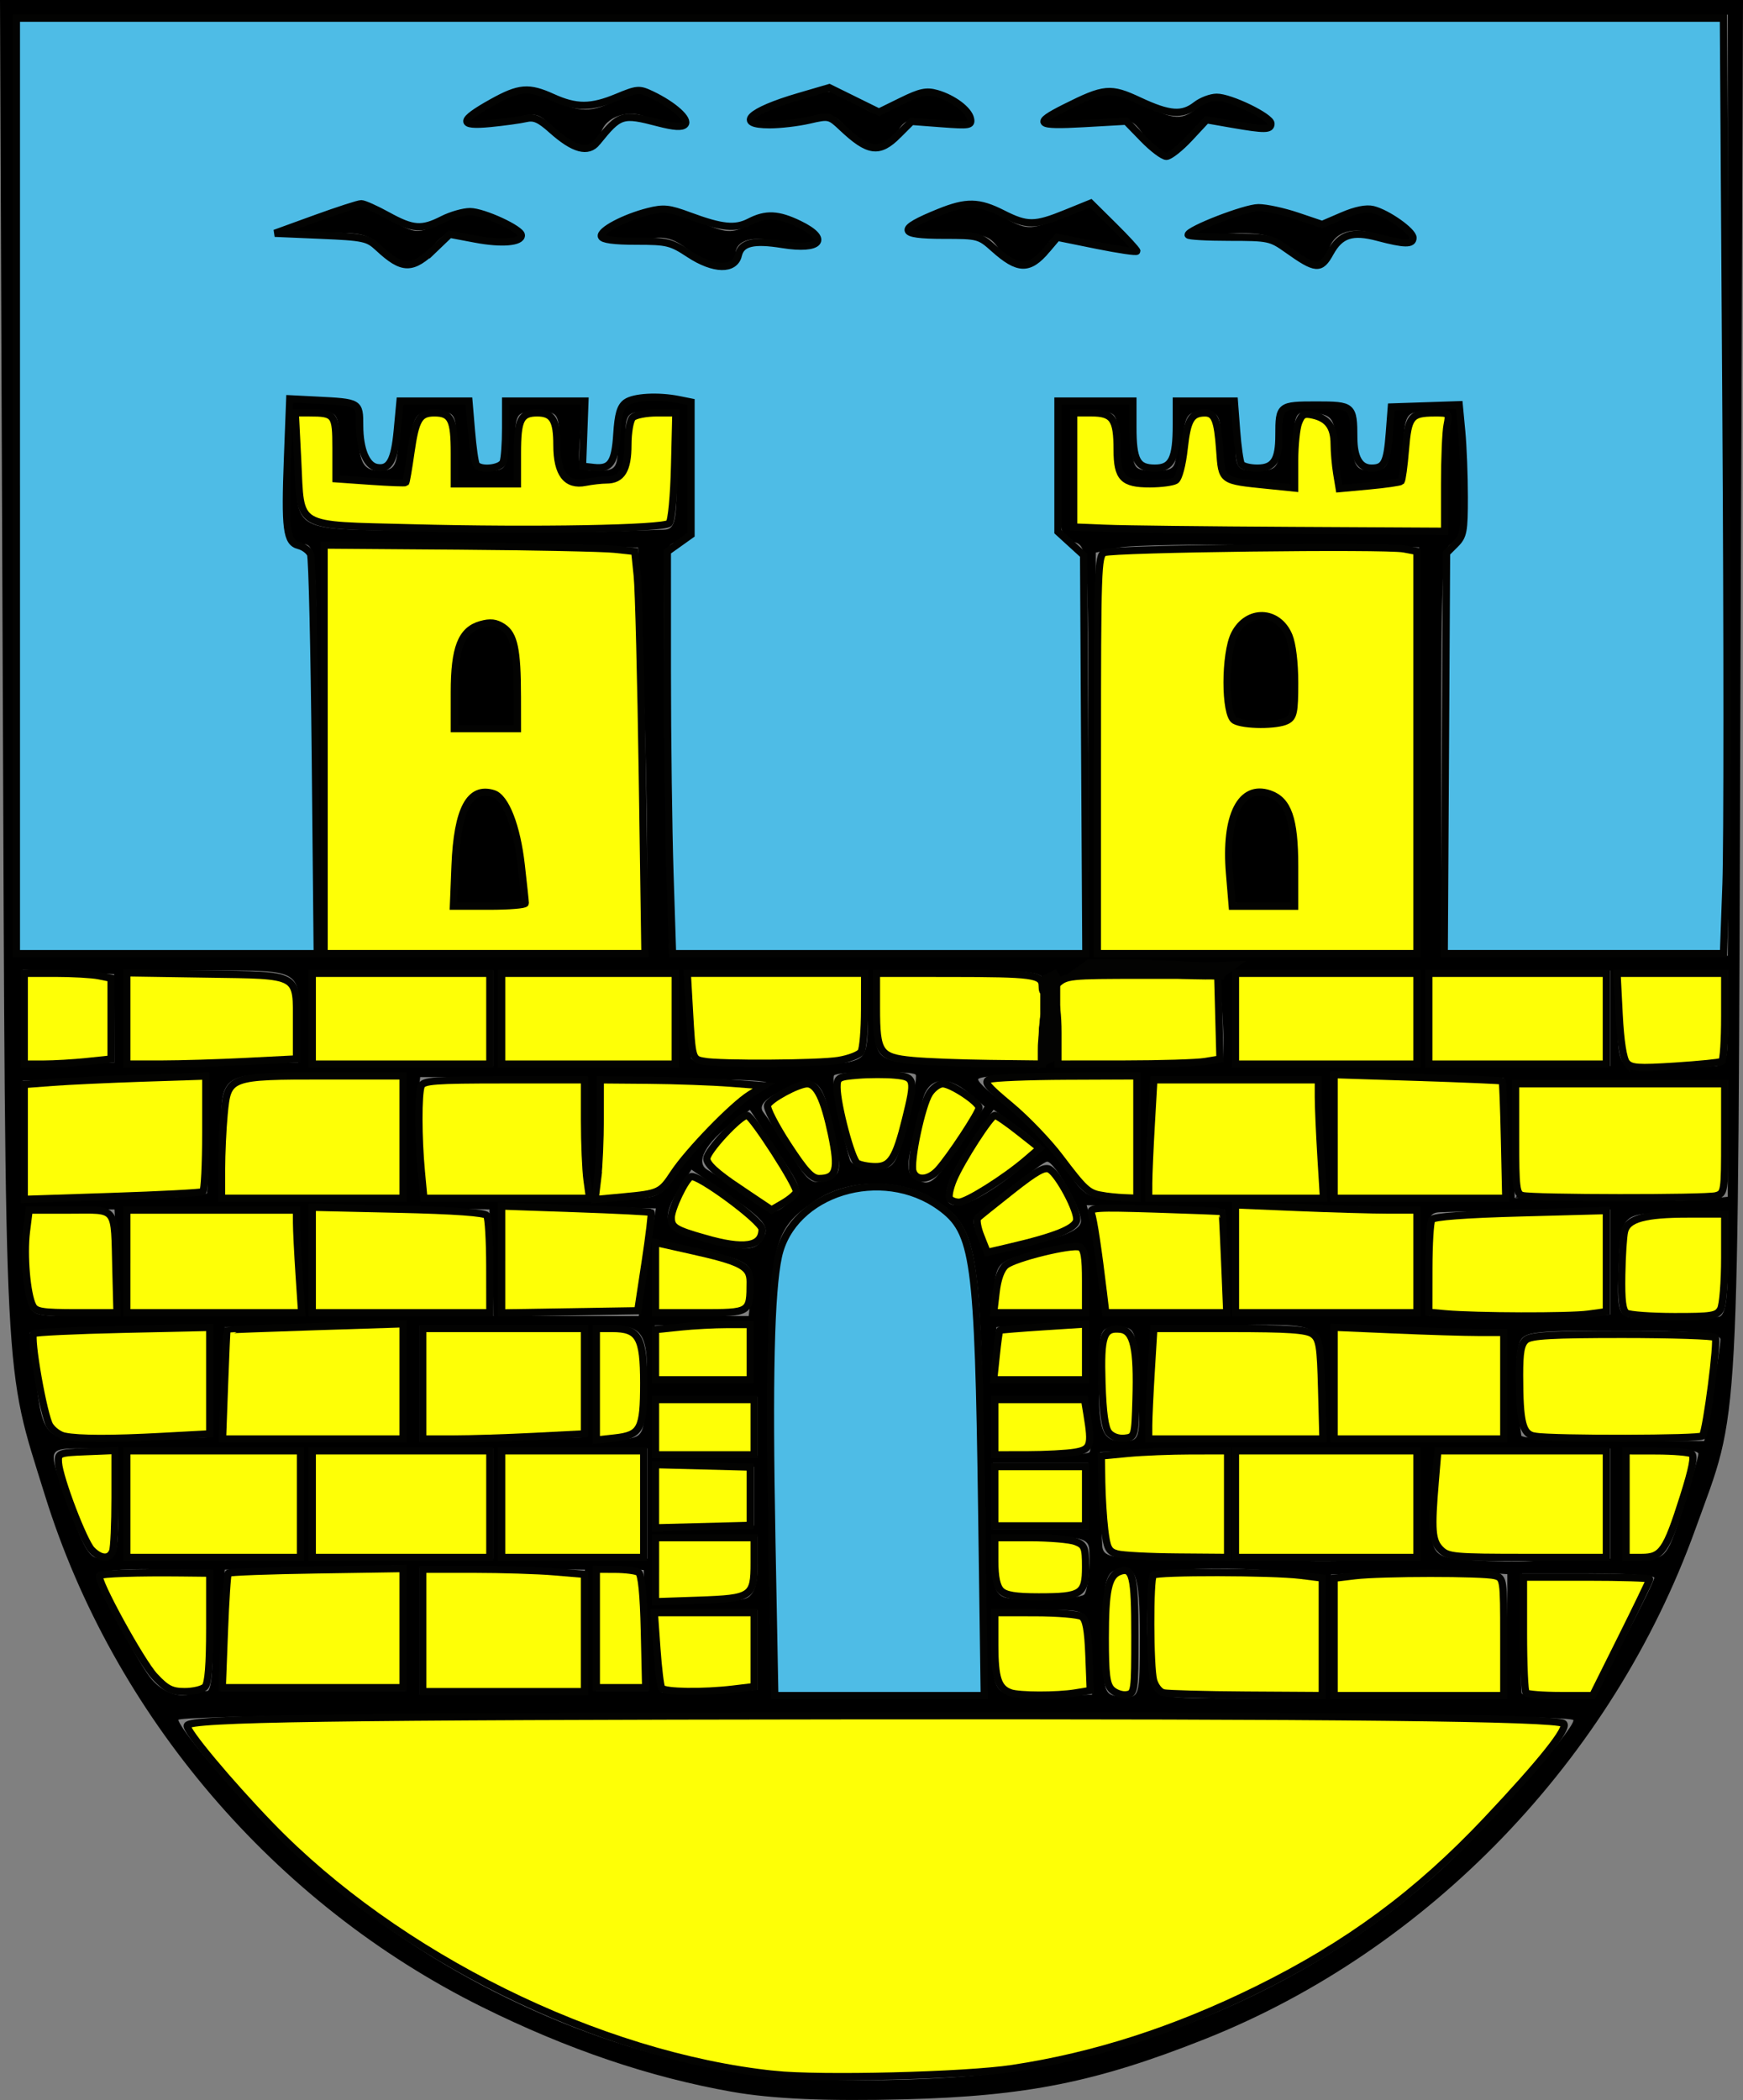 <?xml version="1.0" encoding="UTF-8" standalone="no"?>
<!-- Created with Inkscape (http://www.inkscape.org/) -->

<svg
   xmlns:dc="http://purl.org/dc/elements/1.1/"
   xmlns:cc="http://creativecommons.org/ns#"
   xmlns:rdf="http://www.w3.org/1999/02/22-rdf-syntax-ns#"
   xmlns:svg="http://www.w3.org/2000/svg"
   xmlns="http://www.w3.org/2000/svg"
   xmlns:sodipodi="http://sodipodi.sourceforge.net/DTD/sodipodi-0.dtd"
   xmlns:inkscape="http://www.inkscape.org/namespaces/inkscape"
   width="237.155"
   height="285.627"
   id="svg2"
   version="1.1"
   inkscape:version="0.47 r22583"
   sodipodi:docname="Wappen Kohren-Sahlis.svg">
  <rect width="100%" height="100%" fill="#808080" stroke="none"/>
  <defs
     id="defs4">
    <inkscape:perspective
       sodipodi:type="inkscape:persp3d"
       inkscape:vp_x="0 : 526.18109 : 1"
       inkscape:vp_y="0 : 1000 : 0"
       inkscape:vp_z="744.09448 : 526.18109 : 1"
       inkscape:persp3d-origin="372.04724 : 350.78739 : 1"
       id="perspective10" />
    <inkscape:perspective
       id="perspective2856"
       inkscape:persp3d-origin="0.5 : 0.33333333 : 1"
       inkscape:vp_z="1 : 0.5 : 1"
       inkscape:vp_y="0 : 1000 : 0"
       inkscape:vp_x="0 : 0.5 : 1"
       sodipodi:type="inkscape:persp3d" />
  </defs>
  <sodipodi:namedview
     id="base"
     pagecolor="#ffffff"
     bordercolor="#666666"
     borderopacity="1.0"
     inkscape:pageopacity="0.0"
     inkscape:pageshadow="2"
     inkscape:zoom="0.36279297"
     inkscape:cx="399.61481"
     inkscape:cy="123.39984"
     inkscape:document-units="px"
     inkscape:current-layer="layer1"
     showgrid="false"
     inkscape:window-width="1280"
     inkscape:window-height="968"
     inkscape:window-x="-4"
     inkscape:window-y="-4"
     inkscape:window-maximized="1"
     showborder="true"
     borderlayer="false"
     inkscape:showpageshadow="true" />
  <g
     inkscape:label="Ebene 1"
     inkscape:groupmode="layer"
     id="layer1"
     transform="translate(-44.322,-30.093)">
    <g
       id="g3054"
       transform="translate(-256,3)">
      <path
         id="path2880"
         d="m 399.91,311.606 c -11.24,-1.994 -22.356,-5.766 -34,-11.536 -28.235,-13.992 -50.186,-39.684 -59.485,-69.625 -5.614,-18.076 -5.335,-12.649 -5.734,-111.602 l -0.369,-91.75 118.578,0 118.578,0 -0.348,94.75 c -0.379,103.048 -0.011,96.253 -6.137,113.25 -11.279,31.294 -36.256,57.246 -66.738,69.346 -14.739,5.85 -24.292,7.766 -40.844,8.189 -10.599,0.271 -18.029,-0.052 -23.5,-1.023 z m 42.515,-3.515 c 20.514,-4.18 39.629,-13.629 53.987,-26.687 6.257,-5.69 17.997,-18.96 17.997,-20.342 0,-0.617 -34.453,-0.968 -95.083,-0.968 -58.936,0 -94.957,0.357 -94.75,0.94 0.874,2.465 12.064,14.903 18.148,20.171 16.478,14.27 35.774,23.689 56.185,27.426 11.244,2.059 32.027,1.8 43.515,-0.541 z M 328.532,257.093 c 0.557,0 0.837,-3.436 0.668,-8.207 l -0.29,-8.207 -7.75,-0.145 c -4.397,-0.082 -7.75,0.271 -7.75,0.817 0,1.085 5.435,11.395 7.29,13.83 1.476,1.937 3.756,2.897 5.542,2.333 0.732,-0.231 1.763,-0.421 2.29,-0.421 z m 51.378,-8.18 0,-8.32 -11.25,-0.129 -11.25,-0.129 -2.1e-4,8.629 -2.1e-4,8.629 11.25,-0.18 11.25,-0.18 0,-8.32 z m 23.5,2.591 0,-5.411 -7,0 -7,0 0,5.417 c 0,2.979 0.442,5.567 0.982,5.75 0.54,0.183 3.69,0.181 7,-0.005 l 6.018,-0.339 0,-5.411 z m 30.792,-22.661 c -0.4,-32.595 -0.829,-34.973 -6.982,-38.724 -4.6,-2.804 -11.527,-2.691 -15.912,0.262 -6.078,4.091 -6.398,5.654 -6.398,31.213 0,12.65 0.151,26.038 0.335,29.75 l 0.335,6.75 14.49,0 14.49,0 -0.359,-29.25 z m 14.59,24.75 c -0.236,-8.016 0.238,-7.5 -6.882,-7.5 l -6.5,0 0,5.417 c 0,6.264 0.359,6.545 8,6.277 l 5.5,-0.193 -0.118,-4 z m 6.618,-3.952 c 0,-8.56 -0.563,-10.037 -3.41,-8.944 -1.274,0.489 -1.59,2.235 -1.59,8.785 0,7.998 0.054,8.179 2.5,8.382 2.485,0.206 2.5,0.157 2.5,-8.223 z m 25,0.081 0,-8.371 -6.75,-0.586 c -5.532,-0.48 -11.899,-0.393 -16.5,0.226 -0.891,0.12 -0.984,11.626 -0.12,14.851 0.581,2.166 1.027,2.25 11.986,2.25 l 11.383,-10e-6 0,-8.371 z m 25,-0.074 0,-8.445 -4.75,-0.305 c -2.612,-0.168 -8.012,-0.157 -12,0.024 l -7.25,0.329 0,8.421 0,8.421 12,0 12,0 0,-8.445 z m 15.83,0.537 c 2.294,-4.35 4.17,-8.175 4.17,-8.5 0,-0.325 -4.05,-0.591 -9,-0.591 l -9,0 -0.11,3.25 c -0.108,3.195 -0.079,11.53 0.046,13 0.035,0.412 2.237,0.75 4.893,0.75 l 4.83,0 4.17,-7.909 z m -165.83,-1.633 0,-8.542 -12.25,0.292 -12.25,0.292 -0.29,8.25 -0.29,8.25 12.54,0 12.54,0 0,-8.542 z m 32.79,0.315 -0.29,-8.227 -3.25,-0.261 -3.25,-0.261 0,8.488 0,8.488 3.54,0 3.54,0 -0.29,-8.227 z m 13.628,-4.38 c 1.068,-0.41 1.582,-1.873 1.582,-4.5 l 0,-3.893 -7,0 -7,0 0,4.5 0,4.5 5.418,0 c 2.98,0 6.13,-0.273 7,-0.607 z m 46.019,-0.511 c 0.461,-0.479 0.83,-3.821 0.678,-6.132 -0.097,-1.475 -1.135,-1.75 -6.615,-1.75 l -6.5,0 0,3.927 c 0,2.901 0.457,4.045 1.75,4.378 1.942,0.501 10.11,0.177 10.687,-0.423 z m 45.563,-12.467 0,-7.415 -12.5,0 -12.5,0 0,7.452 0,7.452 6.25,0.298 c 3.438,0.164 9.062,0.147 12.5,-0.038 l 6.25,-0.335 0,-7.415 z m 21.75,7.654 4.25,-0.069 0,-7.5 0,-7.5 -11.911,0 -11.911,0 -0.339,5.881 c -0.509,8.842 -0.431,8.975 5.475,9.336 2.852,0.174 6.311,0.228 7.686,0.119 1.375,-0.109 4.412,-0.229 6.75,-0.267 z m -198.75,-7.569 0,-7.5 -4.5,0 c -5.034,0 -5.012,-0.04 -3.066,5.5 3.068,8.736 3.513,9.5 5.541,9.5 1.853,0 2.025,-0.636 2.025,-7.5 z m 25,0 0,-7.5 -12,0 -12,0 0,7.5 0,7.5 12,0 12,0 0,-7.5 z m 26,0 0,-7.5 -12.5,0 -12.5,0 0,7.5 0,7.5 12.5,0 12.5,0 0,-7.5 z m 21,0 0,-7.5 -10,0 -10,0 0,7.5 0,7.5 10,0 10,0 0,-7.5 z m 79,-0.039 0,-7.539 -8.707,0.289 -8.707,0.289 0.09,5.5 c 0.049,3.025 0.143,6.287 0.207,7.25 0.102,1.52 1.234,1.75 8.617,1.75 l 8.5,0 0,-7.539 z m 61.861,0.761 c 1.177,-3.728 2.139,-7.103 2.139,-7.5 0,-0.397 -2.25,-0.722 -5,-0.722 l -5,0 0,7.5 0,7.5 2.861,0 c 2.656,0 3.014,-0.485 5,-6.778 z m -126.361,-1.722 0,-4 -6.75,-0.296 -6.75,-0.296 0,4.591 0,4.591 6.75,-0.296 6.75,-0.296 0,-4 z m 45.5,0 0,-4.5 -6.5,0 -6.5,0 0,4.5 0,4.5 6.5,0 6.5,0 0,-4.5 z m -45,-9.5 0,-4 -7,0 -7,0 0,4 0,4 7,0 7,0 0,-4 z m 45.136,3.531 c 0.258,-0.258 0.284,-2.058 0.057,-4 l -0.412,-3.531 -6.391,0 -6.391,0 0,4 0,4 6.333,0 c 3.483,0 6.545,-0.211 6.803,-0.469 z m -119.636,-9.531 0,-7.5 -8.5,-0.064 c -4.675,-0.035 -10.195,0.138 -12.267,0.384 l -3.767,0.448 0.659,5.116 c 1.293,10.041 0.85,9.724 13.113,9.4 l 10.762,-0.284 0,-7.5 z m 26.5,-0.066 0,-8.066 -12.25,0.316 -12.25,0.316 -0.292,7.75 -0.292,7.75 12.542,0 12.542,0 0,-8.066 z m 24.5,0.066 0,-7.5 -11.25,-0.107 -11.25,-0.107 0,7.89 0,7.89 11.25,-0.283 11.25,-0.283 0,-7.5 z m 8.309,2.053 c 0.452,-7.958 -0.166,-9.548 -3.768,-9.696 l -3.041,-0.124 0,7.947 0,7.947 3.25,-0.313 c 3.186,-0.307 3.256,-0.42 3.559,-5.76 z m 66.983,-1.803 c -0.283,-7.522 -0.366,-7.75 -2.792,-7.75 -2.38,0 -2.504,0.287 -2.576,6 -0.103,8.162 0.353,9.5 3.234,9.5 2.384,0 2.42,-0.133 2.133,-7.75 z m 25.208,0.269 c 0,-8.839 0.571,-8.504 -14,-8.211 l -9.5,0.192 -0.292,7.75 -0.292,7.75 12.042,0 12.042,0 0,-7.481 z m 25,-0.019 0,-7.5 -5.25,-0.109 c -2.888,-0.06 -8.287,-0.2 -12,-0.311 l -6.75,-0.202 0,7.811 0,7.811 12,0 12,0 0,-7.5 z m 27.897,1.168 c 0.606,-3.483 1.103,-6.858 1.103,-7.5 0,-0.833 -3.867,-1.168 -13.481,-1.168 -13.153,0 -13.494,0.055 -14.023,2.25 -0.437,1.817 -0.264,6.964 0.404,12 0.055,0.412 5.678,0.75 12.497,0.75 l 12.397,0 1.103,-6.332 z m -130.897,-5.702 0,-4.034 -6.5,0.179 -6.5,0.179 0,3.855 0,3.855 6.5,0 6.5,0 0,-4.034 z m 46,-0.014 0,-4.048 -6.25,0.298 -6.25,0.298 -0.31,3.75 -0.31,3.75 6.56,0 6.56,0 0,-4.048 z m 70.997,-12.299 -0.003,-7.153 -10.747,0.138 c -5.911,0.076 -11.551,0.188 -12.533,0.25 -1.551,0.097 -1.763,1.028 -1.611,7.072 l 0.176,6.96 7.611,0.29 c 4.186,0.159 9.748,0.134 12.361,-0.057 l 4.75,-0.347 -0.003,-7.153 z m 14.753,7.453 c 0.871,-0.074 1.25,-2.23 1.25,-7.107 l 0,-7 -6.933,0 c -7.803,0 -7.639,-0.178 -7.967,8.668 -0.156,4.206 0.132,5.23 1.546,5.503 1.511,0.291 8.369,0.255 12.103,-0.064 z m -217.921,-7.357 -0.329,-7.25 -6,0 -6,0 -0.323,3.956 c -0.177,2.176 -0.045,5.438 0.295,7.25 0.618,3.293 0.62,3.294 6.651,3.294 l 6.033,0 -0.329,-7.25 z m 24.965,0 -0.294,-7.25 -11.75,-0.136 -11.75,-0.136 0,7.386 0,7.386 12.044,0 12.044,0 -0.294,-7.25 z m 26,0 -0.294,-7.25 -12.25,-0.281 -12.25,-0.281 0,7.531 0,7.531 12.544,0 12.544,0 -0.294,-7.25 z m 20.684,3 c 0.36,-2.337 0.884,-5.632 1.166,-7.321 l 0.512,-3.071 -10.578,-0.225 -10.578,-0.225 0,7.545 0,7.545 9.412,0 9.412,0 0.654,-4.25 z m 14.713,0.735 c 0.441,-3.781 -0.113,-4.119 -9.996,-6.096 l -3.196,-0.639 0,5.125 0,5.125 6.391,0 6.391,0 0.41,-3.515 z m 45.808,-1.485 c 0,-5.598 -0.011,-5.604 -7.5,-3.671 -4.766,1.23 -5.014,1.463 -5.31,4.981 l -0.31,3.69 6.56,0 6.56,0 0,-5 z m 18.794,-2.25 -0.294,-7.25 -9.368,-0.289 -9.368,-0.289 0.771,2.789 c 0.424,1.534 0.904,4.814 1.068,7.289 0.163,2.475 0.319,4.612 0.347,4.75 0.028,0.138 3.895,0.25 8.594,0.25 l 8.544,0 -0.294,-7.25 z m 26.206,-0.158 0,-7.408 -12.5,-0.118 -12.5,-0.118 0,7.526 0,7.526 12.5,0 12.5,0 0,-7.408 z m -46.004,-5.533 c -0.004,-1.738 -3.611,-8.058 -4.6,-8.058 -0.348,0 -2.128,1.312 -3.955,2.917 -1.827,1.604 -4.051,3.324 -4.941,3.823 -1.337,0.748 -1.42,1.345 -0.471,3.426 l 1.148,2.519 6.411,-1.534 c 4.487,-1.074 6.41,-2.002 6.408,-3.092 z m -43.147,2.192 c 0.752,-1.431 -0.061,-2.425 -4.468,-5.459 l -5.388,-3.709 -1.417,2.209 c -2.906,4.53 -2.426,5.976 2.425,7.292 6.332,1.718 7.801,1.663 8.849,-0.333 z m 3.558,-4.757 c 1.842,-1.394 1.782,-1.634 -1.777,-6.994 l -3.685,-5.55 -2.377,1.776 c -3.641,2.72 -5.081,5.402 -3.422,6.371 0.744,0.435 2.929,1.919 4.854,3.299 4.136,2.963 3.979,2.936 6.408,1.098 z m 29.568,-3.169 c 2.708,-2.022 4.708,-4.026 4.444,-4.453 -0.264,-0.427 -1.795,-1.713 -3.401,-2.857 l -2.921,-2.08 -3.471,5.154 c -5.611,8.331 -2.954,10.435 5.349,4.236 z m 98.024,-5.433 0,-7.891 -14.5,0 -14.5,0 0,7.967 0,7.967 11.25,0.283 c 6.188,0.156 12.713,0.121 14.5,-0.077 l 3.25,-0.359 0,-7.891 z m -206.916,7.359 c 0.185,-1.657 0.225,-7.99 0.075,-11.935 l -0.159,-4.185 -8.25,0.312 c -4.537,0.171 -10.162,0.367 -12.5,0.435 l -4.25,0.123 0,8 0,8 12.5,0 c 6.875,0 12.538,-0.338 12.584,-0.75 z m 26.916,-7.601 0,-8.351 -10.686,-0.158 c -14.901,-0.22 -14.314,-0.586 -14.314,8.927 l 0,7.933 12.5,0 12.5,0 0,-8.351 z m 24.79,0.101 -0.29,-8.25 -11.207,0 -11.207,0 -0.293,2.5 c -0.161,1.375 -0.14,5.088 0.046,8.25 l 0.339,5.75 11.452,0 11.452,0 -0.29,-8.25 z m 12.065,5 c 2.24,-3.607 8.553,-9.89 11.645,-11.59 2.229,-1.225 1.549,-1.295 -14,-1.43 l -8,-0.07 -0.29,8.17 -0.29,8.17 4.459,0 c 3.95,0 4.689,-0.371 6.477,-3.25 z m 63.145,-5.25 0,-8.5 -11,0 c -6.05,0 -11,0.363 -11,0.807 0,0.444 1.94,2.175 4.311,3.846 2.371,1.671 5.633,5.132 7.25,7.691 2.645,4.186 3.315,4.652 6.689,4.654 l 3.75,0.002 0,-8.5 z m 24.79,0.25 -0.29,-8.25 -11.5,0 -11.5,0 -0.29,8.25 -0.29,8.25 12.081,0 12.081,0 -0.29,-8.25 z m 25,0.067 -0.29,-8.183 -11.75,-0.389 -11.75,-0.389 0,8.572 0,8.572 12.04,0 12.04,0 -0.29,-8.183 z m -91.759,5.363 c 1.352,-0.6 1.371,-1.411 0.163,-6.93 -1.49,-6.806 -2.262,-7.301 -7.315,-4.688 -2.103,1.088 -2.736,1.923 -2.082,2.75 0.516,0.653 2.129,3.1 3.583,5.438 2.725,4.38 3.057,4.581 5.651,3.43 z m 17.417,-4.43 3.431,-5.25 -2.051,-1.75 c -3.083,-2.631 -5.684,-2.225 -6.407,1 -0.339,1.512 -1.012,4.305 -1.495,6.206 -0.627,2.463 -0.527,3.679 0.347,4.235 2.109,1.34 2.653,0.95 6.175,-4.44 z m -7.127,-2.972 c 0.862,-3.422 1.391,-6.399 1.174,-6.615 -0.572,-0.572 -10.509,-0.482 -11.092,0.101 -0.417,0.417 0.859,7.222 2.154,11.487 0.209,0.688 1.688,1.25 3.288,1.25 2.732,0 3.004,-0.378 4.476,-6.222 z m 108.929,-7.719 c 2.712,-0.058 2.75,-0.149 2.75,-6.559 l 0,-6.5 -7.5,0 -7.5,0 0,6.417 c 0,7.015 0.341,7.412 5.993,6.974 1.929,-0.15 4.744,-0.299 6.257,-0.331 z m -216.772,-6.559 -0.022,-6 -6.228,-0.298 -6.228,-0.298 0,6.595 0,6.595 6.25,-0.298 6.25,-0.298 -0.022,-6 z m 25.106,1.5 c 0.153,-8.28 0.58,-8 -12.2,-8 l -11.383,0 0,6.532 0,6.532 11.75,-0.282 11.75,-0.282 0.083,-4.5 z m 26.417,-1.5 0,-6.5 -12.5,0 -12.5,0 0,6.5 0,6.5 12.5,0 12.5,0 0,-6.5 z m 25,0 0,-6.5 -12,0 -12,0 0,6.5 0,6.5 12,0 12,0 0,-6.5 z m 23.75,5.87 c 2.01,-0.539 2.25,-1.23 2.25,-6.486 l 0,-5.883 -12.443,0 -12.443,0 0.377,5.25 c 0.208,2.888 0.407,5.812 0.443,6.5 0.048,0.911 2.709,1.246 9.815,1.236 5.362,-0.008 10.762,-0.285 12,-0.617 z m 26.25,-3.821 c 0,-2.643 0.461,-4.549 1.101,-4.549 0.691,0 0.967,1.675 0.743,4.5 l -0.358,4.5 11.198,0 c 6.159,0 11.364,-0.338 11.567,-0.75 0.203,-0.412 0.188,-3.337 -0.034,-6.5 l -0.402,-5.75 -10.547,0 c -8.872,0 -10.758,0.278 -11.876,1.75 -1.265,1.667 -1.33,1.667 -1.36,0 -0.028,-1.563 -1.258,-1.75 -11.532,-1.75 l -11.5,0 0,5.927 c 0,6.962 -0.645,6.624 13.25,6.946 l 9.75,0.226 0,-4.549 z m 51,-2.049 0,-6.5 -12.5,0 -12.5,0 0,6.5 0,6.5 12.5,0 12.5,0 0,-6.5 z m 26,0 0,-6.5 -12.5,0 -12.5,0 0,6.5 0,6.5 12.5,0 12.5,0 0,-6.5 z m -176,-36.5 c 0,-27.499 -0.036,-28 -2.036,-28 -1.929,0 -2.021,-0.515 -1.75,-9.75 l 0.286,-9.75 2.75,0.125 c 5.94,0.27 6.526,0.417 6.481,1.625 -0.231,6.211 0.308,7.75 2.714,7.75 2.2,0 2.476,-0.467 2.75,-4.659 l 0.305,-4.659 4.5,0 4.5,0 0.305,4.659 c 0.274,4.191 0.55,4.659 2.75,4.659 2.231,0 2.445,-0.394 2.445,-4.5 l 0,-4.5 5.101,0 5.101,0 -0.358,4.5 c -0.345,4.332 -0.255,4.5 2.399,4.5 2.595,0 2.757,-0.261 2.757,-4.433 0,-4.884 1.119,-5.776 6.5,-5.181 l 3,0.332 0.289,9.224 c 0.268,8.556 0.141,9.263 -1.742,9.755 -1.988,0.52 -2.022,1.065 -1.607,25.666 0.233,13.824 0.455,26.373 0.492,27.885 l 0.069,2.75 28.5,0 28.5,0 0,-27.883 c 0,-27.042 -0.06,-27.899 -2,-28.406 -1.815,-0.475 -2,-1.364 -2,-9.617 l 0,-9.094 5,0 5,0 0,4.5 c 0,4.333 0.111,4.5 3,4.5 2.889,0 3,-0.167 3,-4.5 l 0,-4.5 4,0 4,0 0,4.5 c 0,4.314 0.122,4.5 2.942,4.5 2.747,0 2.963,-0.283 3.25,-4.25 l 0.307,-4.25 4.5,0 4.5,0 0.307,4.25 c 0.27,3.726 0.602,4.25 2.692,4.25 2.091,0 2.423,-0.524 2.692,-4.25 l 0.307,-4.25 4.5,0 4.5,0 0.252,9.25 c 0.209,7.674 -0.004,9.25 -1.25,9.25 -1.301,0 -1.502,3.759 -1.502,28 l 0,28 19.5,0 19.5,0 0.129,-15.75 c 0.071,-8.662 0.071,-22.335 0,-30.382 -0.071,-8.048 -0.129,-29.76 -0.129,-48.25 l 0,-33.618 -116.5,0 -116.5,0 0,64 0,64 20.5,0 20.5,0 0,-28 z m 51.069,-67.595 c -2.446,-2.058 -3.623,-2.392 -6.52,-1.848 -1.944,0.365 -4.326,0.352 -5.292,-0.029 -1.342,-0.529 -0.594,-1.138 3.167,-2.579 4.845,-1.857 4.996,-1.856 9.335,0.064 4.007,1.772 4.674,1.815 7.283,0.466 2.581,-1.335 3.238,-1.311 6.477,0.233 2.966,1.415 3.284,1.832 1.792,2.359 -0.997,0.352 -3.076,0.279 -4.62,-0.162 -3.257,-0.93 -5.693,-0.249 -5.693,1.592 0,2.452 -2.96,2.404 -5.931,-0.095 z m -42.088,-0.655 c -1.795,-1.927 -2.987,-2.217 -8.289,-2.023 l -6.193,0.227 5.863,-2.098 5.863,-2.098 3.714,2.088 c 3.629,2.04 3.793,2.046 7.137,0.277 3.29,-1.741 3.578,-1.742 7.415,-0.028 3.283,1.466 3.667,1.908 2.162,2.485 -1.006,0.386 -3.396,0.221 -5.311,-0.366 -3.135,-0.962 -3.691,-0.827 -5.592,1.359 -2.621,3.014 -4.09,3.053 -6.769,0.178 z m 83.816,0.072 c -1.25,-1.883 -2.247,-2.146 -7.349,-1.939 -6.477,0.262 -6.511,-0.511 -0.132,-2.943 3.967,-1.512 4.371,-1.49 7.809,0.434 3.472,1.943 3.805,1.958 7.849,0.37 l 4.223,-1.659 3.151,3.059 3.151,3.059 -3,-0.662 c -8.166,-1.801 -8.293,-1.796 -9.446,0.359 -1.456,2.721 -4.422,2.684 -6.256,-0.078 z m 39.612,-0.072 c -2.32,-1.825 -3.905,-2.198 -8.385,-1.974 l -5.524,0.276 4.76,-2.158 c 4.606,-2.088 4.904,-2.103 9.187,-0.468 4.03,1.539 4.694,1.552 7.424,0.14 2.743,-1.418 3.257,-1.402 6.057,0.192 4.87,2.771 3.869,4.255 -1.494,2.216 -3.403,-1.294 -6.068,-0.479 -6.731,2.059 -0.664,2.54 -1.779,2.48 -5.292,-0.283 z m -19.846,-15.294 c -1.574,-2.402 -1.998,-2.506 -7.615,-1.871 -3.272,0.37 -5.948,0.411 -5.948,0.091 0,-0.32 2.061,-1.494 4.58,-2.608 4.573,-2.023 4.587,-2.023 8.46,-0.047 4.718,2.407 5.782,2.45 8.128,0.326 1.701,-1.539 2.102,-1.529 5.829,0.152 5.375,2.424 5.059,3.484 -0.674,2.261 -4.427,-0.944 -4.778,-0.858 -6.583,1.621 -2.397,3.291 -4.057,3.311 -6.177,0.075 z m -80.343,-0.918 c -1.877,-2.159 -2.507,-2.334 -5.121,-1.423 -1.639,0.572 -4.02,0.877 -5.29,0.68 -2.018,-0.314 -1.752,-0.652 2.108,-2.683 4.211,-2.215 4.574,-2.249 7.784,-0.718 4.183,1.995 5.624,2.006 9.357,0.075 2.796,-1.446 3.164,-1.391 6.682,1 3.276,2.226 3.447,2.53 1.426,2.53 -1.264,0 -3.096,-0.427 -4.07,-0.949 -2.457,-1.315 -5.812,-0.247 -6.41,2.041 -0.695,2.657 -3.914,2.381 -6.466,-0.554 z m 40.014,0.016 c -1.861,-2.14 -2.538,-2.328 -5.424,-1.5 -3.957,1.135 -7.813,1.231 -7.803,0.196 0.004,-0.412 2.446,-1.551 5.427,-2.53 5.294,-1.739 5.496,-1.734 8.709,0.221 3.251,1.977 3.329,1.978 6.534,0.087 2.979,-1.758 3.492,-1.79 6.283,-0.398 4.533,2.261 3.839,3.717 -1.398,2.931 -3.834,-0.575 -4.586,-0.387 -5.535,1.386 -1.471,2.748 -4.199,2.59 -6.794,-0.394 z M 388.357,146.343 c 0.071,-5.912 -0.173,-18.408 -0.542,-27.768 l -0.672,-17.018 -21.367,-0.325 -21.367,-0.325 0,28.093 0,28.093 21.909,0 21.909,0 0.13,-10.75 z m -25.947,-2.179 c 0,-5.537 1.512,-9.071 3.88,-9.071 2.535,0 4.105,2.979 4.613,8.75 l 0.55,6.25 -4.522,0 -4.522,0 0,-5.929 z m 0,-23.871 c 0,-6.217 1.111,-8.2 4.593,-8.2 2.731,0 3.407,1.703 3.407,8.582 l 0,5.418 -4,0 -4,0 0,-5.8 z m 131,9.018 0,-27.782 -19.011,-0.295 c -10.456,-0.162 -20.356,6.3e-4 -22,0.362 l -2.989,0.657 0,27.421 0,27.421 22,0 22,0 0,-27.782 z m -25.101,20.532 c -0.055,-0.138 -0.294,-2.5 -0.531,-5.25 -0.516,-5.996 1.057,-9.5 4.266,-9.5 3.089,0 4.366,2.759 4.366,9.434 l 0,5.566 -4,0 c -2.2,0 -4.045,-0.113 -4.101,-0.25 z m 1.351,-24.551 c -1.988,-0.299 -2.25,-0.92 -2.25,-5.335 0,-6.221 1.342,-8.865 4.5,-8.865 3.152,0 4.5,2.642 4.5,8.818 0,4.352 -0.272,4.996 -2.25,5.335 -1.238,0.212 -3.263,0.233 -4.5,0.047 z m -79,-26.148 c 1.517,-0.044 1.75,-1.118 1.75,-8.051 l 0,-8 -3.5,0 c -3.469,0 -3.5,0.039 -3.5,4.391 0,4.246 -0.111,4.404 -3.391,4.786 -5.019,0.586 -5.609,0.085 -5.609,-4.76 0,-4.241 -0.119,-4.417 -3,-4.417 -2.919,0 -3,0.13 -3,4.83 l 0,4.83 -3.999,-0.08 -3.999,-0.08 -10e-4,-4.75 c -0.001,-4.563 -0.114,-4.75 -2.872,-4.75 -2.671,0 -2.915,0.332 -3.502,4.757 l -0.631,4.757 -4.498,-0.358 -4.498,-0.358 0,-4.399 c 0,-4.238 -0.112,-4.399 -3.052,-4.399 l -3.052,0 0.219,6.25 c 0.369,10.536 -1.222,9.667 18.247,9.977 9.427,0.15 20.064,0.184 23.639,0.074 3.575,-0.109 7.287,-0.222 8.25,-0.25 z m 106.54,-7.801 0.29,-8.25 -2.986,0 c -2.852,0 -2.999,0.212 -3.29,4.75 l -0.305,4.75 -4.193,0.305 -4.193,0.305 -0.307,-4.805 c -0.282,-4.409 -0.534,-4.831 -3.057,-5.121 -2.683,-0.309 -2.75,-0.192 -2.75,4.8 l 0,5.116 -4.25,-0.488 c -2.337,-0.268 -4.588,-0.516 -5,-0.55 -0.412,-0.034 -0.75,-2.087 -0.75,-4.562 0,-4.106 -0.214,-4.5 -2.445,-4.5 -2.208,0 -2.475,0.461 -2.75,4.75 -0.29,4.523 -0.448,4.754 -3.305,4.826 -4.864,0.124 -5.5,-0.476 -5.5,-5.183 0,-4.214 -0.122,-4.393 -3,-4.393 l -3,0 0,7.937 0,7.937 3.25,0.313 c 1.788,0.172 13.15,0.313 25.25,0.313 l 22,0 0.29,-8.25 z"
         style="fill:#000000" />
      <path
         id="path2882"
         d="m 405.637,309.238 c -23.884,-2.514 -51.336,-16.088 -68.523,-33.884 -5.7,-5.901 -11.539,-12.901 -11.318,-13.567 0.322,-0.973 19.428,-1.252 90.606,-1.324 66.01,-0.067 95.357,0.251 96.646,1.048 0.798,0.493 -2.941,5.195 -10.507,13.211 -9.364,9.921 -18.853,16.92 -31.164,22.986 -11.212,5.525 -22.084,9.029 -33.282,10.726 -6.469,0.981 -26.144,1.468 -32.458,0.803 z"
         style="fill:#feff06;fill-opacity:1;fill-rule:nonzero;stroke:#030302;stroke-width:0.982;stroke-linecap:round;stroke-linejoin:miter;stroke-miterlimit:4;stroke-opacity:1;stroke-dasharray:none;stroke-dashoffset:0" />
      <path
         id="path2884"
         d="m 381.462,248.585 0,-8.052 2.55,0.008 c 1.402,0.005 2.833,0.188 3.178,0.408 0.417,0.265 0.688,2.968 0.805,8.045 l 0.177,7.645 -3.355,-7.6e-4 -3.355,-7.6e-4 0,-8.052 z"
         style="fill:#feff06;fill-opacity:1;fill-rule:nonzero;stroke:#030302;stroke-width:0.982;stroke-linecap:round;stroke-linejoin:miter;stroke-miterlimit:4;stroke-opacity:1;stroke-dasharray:none;stroke-dashoffset:0" />
      <path
         id="path2886"
         d="m 357.842,248.854 0,-8.32 6.897,0 c 3.794,0 8.746,0.156 11.004,0.347 l 4.107,0.347 0,7.973 0,7.973 -11.004,0 -11.004,0 0,-8.32 z"
         style="fill:#feff06;fill-opacity:1;fill-rule:nonzero;stroke:#030302;stroke-width:0.982;stroke-linecap:round;stroke-linejoin:miter;stroke-miterlimit:4;stroke-opacity:1;stroke-dasharray:none;stroke-dashoffset:0" />
      <path
         id="path2888"
         d="m 330.856,248.988 c 0.159,-4.207 0.398,-7.77 0.53,-7.918 0.132,-0.148 5.535,-0.349 12.007,-0.448 l 11.766,-0.18 0,8.097 0,8.097 -12.296,0 -12.296,0 0.289,-7.649 z"
         style="fill:#feff06;fill-opacity:1;fill-rule:nonzero;stroke:#030302;stroke-width:0.982;stroke-linecap:round;stroke-linejoin:miter;stroke-miterlimit:4;stroke-opacity:1;stroke-dasharray:none;stroke-dashoffset:0" />
      <path
         id="path2890"
         d="m 321.391,255.122 c -1.852,-1.969 -8.031,-13.23 -7.533,-13.728 0.269,-0.269 5.186,-0.431 11.106,-0.367 l 3.892,0.042 0,7.408 c 0,5.046 -0.205,7.613 -0.644,8.052 -0.354,0.354 -1.599,0.644 -2.767,0.644 -1.766,0 -2.448,-0.345 -4.053,-2.052 z"
         style="fill:#feff06;fill-opacity:1;fill-rule:nonzero;stroke:#030302;stroke-width:0.982;stroke-linecap:round;stroke-linejoin:miter;stroke-miterlimit:4;stroke-opacity:1;stroke-dasharray:none;stroke-dashoffset:0" />
      <path
         id="path2892"
         d="m 317.582,231.676 0,-7.247 11.81,0 11.81,0 0,7.247 0,7.247 -11.81,0 -11.81,0 0,-7.247 z"
         style="fill:#feff06;fill-opacity:1;fill-rule:nonzero;stroke:#030302;stroke-width:0.982;stroke-linecap:round;stroke-linejoin:miter;stroke-miterlimit:4;stroke-opacity:1;stroke-dasharray:none;stroke-dashoffset:0" />
      <path
         id="path2894"
         d="m 342.812,231.676 0,-7.247 12.078,0 12.078,0 0,7.247 0,7.247 -12.078,0 -12.078,0 0,-7.247 z"
         style="fill:#feff06;fill-opacity:1;fill-rule:nonzero;stroke:#030302;stroke-width:0.982;stroke-linecap:round;stroke-linejoin:miter;stroke-miterlimit:4;stroke-opacity:1;stroke-dasharray:none;stroke-dashoffset:0" />
      <path
         id="path2896"
         d="m 368.578,231.676 0,-7.247 9.662,0 9.662,0 0,7.247 0,7.247 -9.662,0 -9.662,0 0,-7.247 z"
         style="fill:#feff06;fill-opacity:1;fill-rule:nonzero;stroke:#030302;stroke-width:0.982;stroke-linecap:round;stroke-linejoin:miter;stroke-miterlimit:4;stroke-opacity:1;stroke-dasharray:none;stroke-dashoffset:0" />
      <path
         id="path2898"
         d="m 357.842,215.303 0,-7.515 11.004,0 11.004,0 0,7.164 0,7.164 -6.844,0.349 c -3.764,0.192 -8.716,0.35 -11.004,0.351 l -4.16,0.002 0,-7.515 z"
         style="fill:#feff06;fill-opacity:1;fill-rule:nonzero;stroke:#030302;stroke-width:0.982;stroke-linecap:round;stroke-linejoin:miter;stroke-miterlimit:4;stroke-opacity:1;stroke-dasharray:none;stroke-dashoffset:0" />
      <path
         id="path2900"
         d="m 330.871,215.438 c 0.148,-4.06 0.299,-7.411 0.335,-7.449 0.036,-0.037 5.44,-0.24 12.009,-0.452 l 11.944,-0.384 0,7.833 0,7.833 -12.278,0 -12.278,0 0.269,-7.381 z"
         style="fill:#feff06;fill-opacity:1;fill-rule:nonzero;stroke:#030302;stroke-width:0.982;stroke-linecap:round;stroke-linejoin:miter;stroke-miterlimit:4;stroke-opacity:1;stroke-dasharray:none;stroke-dashoffset:0" />
      <path
         id="path2902"
         d="m 309.114,222.438 c -0.672,-0.129 -1.571,-0.768 -1.998,-1.42 -0.836,-1.276 -2.731,-12.021 -2.212,-12.541 0.172,-0.172 5.632,-0.431 12.132,-0.576 l 11.819,-0.263 0,7.239 0,7.239 -6.526,0.351 c -6.874,0.37 -11.185,0.36 -13.215,-0.03 l 0,0 z"
         style="fill:#feff06;fill-opacity:1;fill-rule:nonzero;stroke:#030302;stroke-width:0.982;stroke-linecap:round;stroke-linejoin:miter;stroke-miterlimit:4;stroke-opacity:1;stroke-dasharray:none;stroke-dashoffset:0" />
      <path
         id="path2904"
         d="m 312.83,237.929 c -1.094,-1.094 -4.412,-9.758 -4.553,-11.889 -0.086,-1.303 0.024,-1.347 3.803,-1.5 l 3.892,-0.158 0,6.421 c 0,3.532 -0.147,6.803 -0.326,7.27 -0.435,1.133 -1.597,1.073 -2.815,-0.145 l 0,0 z"
         style="fill:#feff06;fill-opacity:1;fill-rule:nonzero;stroke:#030302;stroke-width:0.982;stroke-linecap:round;stroke-linejoin:miter;stroke-miterlimit:4;stroke-opacity:1;stroke-dasharray:none;stroke-dashoffset:0" />
      <path
         id="path2906"
         d="m 304.785,204.702 c -0.801,-1.54 -1.263,-6.903 -0.868,-10.065 l 0.369,-2.952 5.564,0 c 6.538,0 6.011,-0.691 6.241,8.187 l 0.149,5.771 -5.483,-6e-4 c -4.678,-5.2e-4 -5.555,-0.139 -5.972,-0.94 z"
         style="fill:#feff06;fill-opacity:1;fill-rule:nonzero;stroke:#030302;stroke-width:0.982;stroke-linecap:round;stroke-linejoin:miter;stroke-miterlimit:4;stroke-opacity:1;stroke-dasharray:none;stroke-dashoffset:0" />
      <path
         id="path2908"
         d="m 317.582,198.662 0,-6.978 11.541,0 11.541,0 0.003,1.745 c 0.002,0.96 0.159,4.1 0.349,6.978 l 0.347,5.234 -11.891,0 -11.891,0 0,-6.978 z"
         style="fill:#feff06;fill-opacity:1;fill-rule:nonzero;stroke:#030302;stroke-width:0.982;stroke-linecap:round;stroke-linejoin:miter;stroke-miterlimit:4;stroke-opacity:1;stroke-dasharray:none;stroke-dashoffset:0" />
      <path
         id="path2910"
         d="m 342.812,198.471 0,-7.17 11.675,0.264 c 7.718,0.174 11.809,0.467 12.07,0.862 0.217,0.329 0.398,3.437 0.403,6.906 l 0.008,6.307 -12.078,0 -12.078,0 0,-7.17 z"
         style="fill:#feff06;fill-opacity:1;fill-rule:nonzero;stroke:#030302;stroke-width:0.982;stroke-linecap:round;stroke-linejoin:miter;stroke-miterlimit:4;stroke-opacity:1;stroke-dasharray:none;stroke-dashoffset:0" />
      <path
         id="path2912"
         d="m 368.578,198.401 0,-7.265 10.065,0.349 c 5.536,0.192 10.155,0.425 10.264,0.518 0.11,0.093 -0.254,3.14 -0.807,6.77 l -1.007,6.6 -9.258,0.147 -9.258,0.147 0,-7.265 z"
         style="fill:#feff06;fill-opacity:1;fill-rule:nonzero;stroke:#030302;stroke-width:0.982;stroke-linecap:round;stroke-linejoin:miter;stroke-miterlimit:4;stroke-opacity:1;stroke-dasharray:none;stroke-dashoffset:0" />
      <path
         id="path2914"
         d="m 381.462,215.373 0,-7.585 2.147,0 c 3.616,0 4.294,1.17 4.294,7.413 0,6.302 -0.407,7.077 -3.924,7.474 l -2.517,0.284 0,-7.585 z"
         style="fill:#feff06;fill-opacity:1;fill-rule:nonzero;stroke:#030302;stroke-width:0.982;stroke-linecap:round;stroke-linejoin:miter;stroke-miterlimit:4;stroke-opacity:1;stroke-dasharray:none;stroke-dashoffset:0" />
      <path
         id="path2916"
         d="m 450.471,203.091 c -0.711,-5.956 -1.347,-10.18 -1.654,-10.98 -0.295,-0.77 0.584,-0.827 8.7,-0.571 4.965,0.157 9.057,0.314 9.092,0.349 0.035,0.035 0.191,3.143 0.346,6.908 l 0.283,6.844 -8.231,0 -8.231,0 -0.304,-2.55 z"
         style="fill:#feff06;fill-opacity:1;fill-rule:nonzero;stroke:#030302;stroke-width:0.982;stroke-linecap:round;stroke-linejoin:miter;stroke-miterlimit:4;stroke-opacity:1;stroke-dasharray:none;stroke-dashoffset:0" />
      <path
         id="path2918"
         d="m 451.2,221.96 c -0.523,-0.628 -0.816,-2.735 -0.942,-6.758 -0.201,-6.43 0.198,-7.581 2.531,-7.306 1.779,0.21 2.305,2.602 2.098,9.548 -0.15,5.048 -0.168,5.109 -1.54,5.269 -0.815,0.095 -1.702,-0.216 -2.147,-0.752 l 0,0 z"
         style="fill:#feff06;fill-opacity:1;fill-rule:nonzero;stroke:#030302;stroke-width:0.982;stroke-linecap:round;stroke-linejoin:miter;stroke-miterlimit:4;stroke-opacity:1;stroke-dasharray:none;stroke-dashoffset:0" />
      <path
         id="path2920"
         d="m 456.614,221.023 c 0,-0.987 0.157,-4.369 0.35,-7.515 l 0.35,-5.72 10.284,0 c 8.026,0 10.512,0.167 11.325,0.761 0.917,0.67 1.063,1.568 1.22,7.515 l 0.178,6.754 -11.853,0 -11.853,0 0,-1.795 z"
         style="fill:#feff06;fill-opacity:1;fill-rule:nonzero;stroke:#030302;stroke-width:0.982;stroke-linecap:round;stroke-linejoin:miter;stroke-miterlimit:4;stroke-opacity:1;stroke-dasharray:none;stroke-dashoffset:0" />
      <path
         id="path2922"
         d="m 481.844,215.22 0,-7.599 8.137,0.352 c 4.476,0.194 9.669,0.352 11.541,0.352 l 3.404,0 0,7.247 0,7.247 -11.541,0 -11.541,0 0,-7.599 z"
         style="fill:#feff06;fill-opacity:1;fill-rule:nonzero;stroke:#030302;stroke-width:0.982;stroke-linecap:round;stroke-linejoin:miter;stroke-miterlimit:4;stroke-opacity:1;stroke-dasharray:none;stroke-dashoffset:0" />
      <path
         id="path2924"
         d="m 468.424,198.31 0,-7.331 8.455,0.351 c 4.65,0.193 10.206,0.351 12.346,0.352 l 3.892,0.002 0,6.978 0,6.978 -12.346,0 -12.346,0 0,-7.331 z"
         style="fill:#feff06;fill-opacity:1;fill-rule:nonzero;stroke:#030302;stroke-width:0.982;stroke-linecap:round;stroke-linejoin:miter;stroke-miterlimit:4;stroke-opacity:1;stroke-dasharray:none;stroke-dashoffset:0" />
      <path
         id="path2926"
         d="m 497.009,205.785 -2.281,-0.205 0.008,-6.008 c 0.005,-3.304 0.186,-6.274 0.403,-6.6 0.256,-0.383 4.5,-0.702 12.07,-0.907 l 11.675,-0.315 0,6.873 0,6.873 -2.491,0.341 c -2.554,0.35 -15.301,0.316 -19.384,-0.052 z"
         style="fill:#feff06;fill-opacity:1;fill-rule:nonzero;stroke:#030302;stroke-width:0.982;stroke-linecap:round;stroke-linejoin:miter;stroke-miterlimit:4;stroke-opacity:1;stroke-dasharray:none;stroke-dashoffset:0" />
      <path
         id="path2928"
         d="m 521.637,205.695 c -0.543,-0.344 -0.714,-1.706 -0.655,-5.196 0.044,-2.602 0.216,-5.271 0.382,-5.932 0.428,-1.707 2.772,-2.346 8.604,-2.346 l 5.02,0 0,5.94 c 0,3.267 -0.25,6.407 -0.556,6.978 -0.497,0.928 -1.165,1.037 -6.307,1.03 -3.163,-0.005 -6.083,-0.218 -6.487,-0.474 l 0,0 z"
         style="fill:#feff06;fill-opacity:1;fill-rule:nonzero;stroke:#030302;stroke-width:0.982;stroke-linecap:round;stroke-linejoin:miter;stroke-miterlimit:4;stroke-opacity:1;stroke-dasharray:none;stroke-dashoffset:0" />
      <path
         id="path2930"
         d="m 509.152,222.44 c -1.669,-0.257 -2.063,-1.83 -2.073,-8.279 -0.005,-3.162 0.197,-4.262 0.883,-4.831 0.696,-0.577 3.541,-0.737 13.107,-0.737 6.72,0 12.403,0.185 12.628,0.411 0.39,0.391 -1.173,12.484 -1.73,13.386 -0.263,0.425 -20.101,0.469 -22.816,0.051 l 0,0 z"
         style="fill:#feff06;fill-opacity:1;fill-rule:nonzero;stroke:#030302;stroke-width:0.982;stroke-linecap:round;stroke-linejoin:miter;stroke-miterlimit:4;stroke-opacity:1;stroke-dasharray:none;stroke-dashoffset:0" />
      <path
         id="path2932"
         d="m 521.567,231.676 0,-7.247 4.16,0.008 c 2.288,0.005 4.432,0.186 4.763,0.403 0.425,0.278 0.088,2.017 -1.139,5.886 -2.314,7.294 -2.936,8.196 -5.649,8.196 l -2.135,0 0,-7.247 z"
         style="fill:#feff06;fill-opacity:1;fill-rule:nonzero;stroke:#030302;stroke-width:0.982;stroke-linecap:round;stroke-linejoin:miter;stroke-miterlimit:4;stroke-opacity:1;stroke-dasharray:none;stroke-dashoffset:0" />
      <path
         id="path2934"
         d="m 496.338,237.849 c -1.179,-1.179 -1.292,-2.626 -0.726,-9.313 l 0.347,-4.107 11.463,0 11.463,0 0,7.247 0,7.247 -10.736,0 c -10.02,0 -10.808,-0.072 -11.81,-1.074 z"
         style="fill:#feff06;fill-opacity:1;fill-rule:nonzero;stroke:#030302;stroke-width:0.982;stroke-linecap:round;stroke-linejoin:miter;stroke-miterlimit:4;stroke-opacity:1;stroke-dasharray:none;stroke-dashoffset:0" />
      <path
         id="path2936"
         d="m 468.424,231.676 0,-7.247 12.346,0 12.346,0 0,7.247 0,7.247 -12.346,0 -12.346,0 0,-7.247 z"
         style="fill:#feff06;fill-opacity:1;fill-rule:nonzero;stroke:#030302;stroke-width:0.982;stroke-linecap:round;stroke-linejoin:miter;stroke-miterlimit:4;stroke-opacity:1;stroke-dasharray:none;stroke-dashoffset:0" />
      <path
         id="path2938"
         d="m 481.844,249.734 0,-7.977 2.818,-0.339 c 3.584,-0.43 17.46,-0.437 19.057,-0.01 1.184,0.317 1.208,0.482 1.208,8.313 l 0,7.989 -11.541,0 -11.541,0 0,-7.977 z"
         style="fill:#feff06;fill-opacity:1;fill-rule:nonzero;stroke:#030302;stroke-width:0.982;stroke-linecap:round;stroke-linejoin:miter;stroke-miterlimit:4;stroke-opacity:1;stroke-dasharray:none;stroke-dashoffset:0" />
      <path
         id="path2940"
         d="m 507.968,257.353 c -0.197,-0.197 -0.358,-3.82 -0.358,-8.052 l 0,-7.694 8.589,0 c 4.724,0 8.589,0.119 8.589,0.264 0,0.145 -1.747,3.768 -3.883,8.052 l -3.883,7.788 -4.348,0 c -2.391,0 -4.509,-0.161 -4.706,-0.358 z"
         style="fill:#feff06;fill-opacity:1;fill-rule:nonzero;stroke:#030302;stroke-width:0.982;stroke-linecap:round;stroke-linejoin:miter;stroke-miterlimit:4;stroke-opacity:1;stroke-dasharray:none;stroke-dashoffset:0" />
      <path
         id="path2942"
         d="m 458.627,257.341 c -0.516,-0.135 -1.119,-0.892 -1.339,-1.682 -0.504,-1.807 -0.534,-13.834 -0.036,-14.331 0.476,-0.476 16.161,-0.449 20.028,0.034 l 2.953,0.369 0,7.99 0,7.99 -10.333,-0.062 c -5.683,-0.034 -10.756,-0.173 -11.273,-0.308 z"
         style="fill:#feff06;fill-opacity:1;fill-rule:nonzero;stroke:#030302;stroke-width:0.982;stroke-linecap:round;stroke-linejoin:miter;stroke-miterlimit:4;stroke-opacity:1;stroke-dasharray:none;stroke-dashoffset:0" />
      <path
         id="path2944"
         d="m 452.32,238.444 c -1.159,-0.321 -1.39,-0.772 -1.692,-3.302 -0.192,-1.612 -0.373,-4.526 -0.403,-6.476 l -0.053,-3.546 3.623,-0.342 c 1.993,-0.188 5.858,-0.344 8.589,-0.346 l 4.965,-0.004 0,7.247 0,7.247 -6.844,-0.053 c -3.764,-0.029 -7.448,-0.221 -8.186,-0.425 z"
         style="fill:#feff06;fill-opacity:1;fill-rule:nonzero;stroke:#030302;stroke-width:0.982;stroke-linecap:round;stroke-linejoin:miter;stroke-miterlimit:4;stroke-opacity:1;stroke-dasharray:none;stroke-dashoffset:0" />
      <path
         id="path2946"
         d="m 451.581,256.896 c -0.703,-0.703 -0.872,-2.058 -0.872,-6.972 0,-6.493 0.424,-8.49 1.927,-9.067 1.792,-0.688 2.099,0.582 2.099,8.693 0,7.638 -0.037,7.897 -1.141,8.055 -0.627,0.089 -1.533,-0.23 -2.013,-0.709 l 0,0 z"
         style="fill:#feff06;fill-opacity:1;fill-rule:nonzero;stroke:#030302;stroke-width:0.982;stroke-linecap:round;stroke-linejoin:miter;stroke-miterlimit:4;stroke-opacity:1;stroke-dasharray:none;stroke-dashoffset:0" />
      <path
         id="path2950"
         d="m 456.617,188.061 c 10e-4,-1.107 0.159,-4.731 0.35,-8.052 l 0.348,-6.039 11.191,0 11.191,0 0,2.332 c 0,1.283 0.157,4.906 0.35,8.052 l 0.35,5.72 -11.891,0 -11.891,0 0.002,-2.013 0,0 z"
         style="fill:#feff06;fill-opacity:1;fill-rule:nonzero;stroke:#030302;stroke-width:0.982;stroke-linecap:round;stroke-linejoin:miter;stroke-miterlimit:4;stroke-opacity:1;stroke-dasharray:none;stroke-dashoffset:0" />
      <path
         id="path2952"
         d="m 481.844,181.668 0,-8.405 11.375,0.366 c 6.256,0.201 11.431,0.422 11.5,0.49 0.069,0.069 0.204,3.687 0.301,8.04 l 0.176,7.916 -11.675,-7.6e-4 -11.675,-7.5e-4 0,-8.405 z"
         style="fill:#feff06;fill-opacity:1;fill-rule:nonzero;stroke:#030302;stroke-width:0.982;stroke-linecap:round;stroke-linejoin:miter;stroke-miterlimit:4;stroke-opacity:1;stroke-dasharray:none;stroke-dashoffset:0" />
      <path
         id="path2954"
         d="m 507.476,189.704 c -0.838,-0.219 -0.939,-1.053 -0.939,-7.721 l 0,-7.476 14.225,0 14.225,0 0,7.453 c 0,7.275 -0.029,7.46 -1.208,7.776 -1.38,0.37 -24.875,0.341 -26.303,-0.032 l 0,0 z"
         style="fill:#feff06;fill-opacity:1;fill-rule:nonzero;stroke:#030302;stroke-width:0.982;stroke-linecap:round;stroke-linejoin:miter;stroke-miterlimit:4;stroke-opacity:1;stroke-dasharray:none;stroke-dashoffset:0" />
      <path
         id="path2956"
         d="m 521.627,171.626 c -0.441,-0.532 -0.82,-2.999 -0.999,-6.503 l -0.288,-5.647 7.324,0 7.324,0 0,5.873 c 0,3.23 -0.181,5.984 -0.403,6.12 -0.221,0.136 -3.068,0.419 -6.325,0.63 -5.078,0.328 -6.024,0.261 -6.633,-0.474 z"
         style="fill:#feff06;fill-opacity:1;fill-rule:nonzero;stroke:#030302;stroke-width:0.982;stroke-linecap:round;stroke-linejoin:miter;stroke-miterlimit:4;stroke-opacity:1;stroke-dasharray:none;stroke-dashoffset:0" />
      <path
         id="path2958"
         d="m 494.727,165.649 0,-6.173 12.078,0 12.078,0 0,6.173 0,6.173 -12.078,0 -12.078,0 0,-6.173 z"
         style="fill:#feff06;fill-opacity:1;fill-rule:nonzero;stroke:#030302;stroke-width:0.982;stroke-linecap:round;stroke-linejoin:miter;stroke-miterlimit:4;stroke-opacity:1;stroke-dasharray:none;stroke-dashoffset:0" />
      <path
         id="path2960"
         d="m 468.424,165.649 0,-6.173 12.346,0 12.346,0 0,6.173 0,6.173 -12.346,0 -12.346,0 0,-6.173 z"
         style="fill:#feff06;fill-opacity:1;fill-rule:nonzero;stroke:#030302;stroke-width:0.982;stroke-linecap:round;stroke-linejoin:miter;stroke-miterlimit:4;stroke-opacity:1;stroke-dasharray:none;stroke-dashoffset:0" />
      <path
         id="path2962"
         d="m 424.495,171.336 c -4.503,-0.428 -4.921,-1.033 -4.921,-7.131 l 0,-4.729 10.065,0.007 c 11.164,0.008 12.481,0.184 12.481,1.666 0,1.32 0.455,1.275 2.021,-0.197 1.24,-1.166 1.642,-1.208 11.576,-1.208 l 10.291,0 0.152,5.698 0.152,5.698 -2.03,0.336 c -1.117,0.185 -6.077,0.338 -11.022,0.341 l -8.991,0.006 0,-4.263 c 0,-2.345 -0.242,-4.412 -0.538,-4.595 -0.843,-0.521 -1.609,2.18 -1.609,5.672 l 0,3.186 -7.113,-0.082 c -3.912,-0.045 -8.643,-0.227 -10.512,-0.405 z"
         style="fill:#feff06;fill-opacity:1;fill-rule:nonzero;stroke:#030302;stroke-width:0.982;stroke-linecap:round;stroke-linejoin:miter;stroke-miterlimit:4;stroke-opacity:1;stroke-dasharray:none;stroke-dashoffset:0" />
      <path
         id="path2964"
         d="m 450.172,189.681 c -1.798,-0.331 -2.313,-0.807 -5.643,-5.218 -1.571,-2.081 -4.589,-5.222 -6.707,-6.98 -3.226,-2.678 -3.691,-3.26 -2.863,-3.586 0.543,-0.214 5.276,-0.406 10.516,-0.427 l 9.528,-0.038 0,8.32 0,8.32 -1.745,-0.073 c -0.96,-0.04 -2.349,-0.184 -3.087,-0.32 z"
         style="fill:#feff06;fill-opacity:1;fill-rule:nonzero;stroke:#030302;stroke-width:0.982;stroke-linecap:round;stroke-linejoin:miter;stroke-miterlimit:4;stroke-opacity:1;stroke-dasharray:none;stroke-dashoffset:0" />
      <path
         id="path2966"
         d="m 396.057,171.439 c -1.541,-0.294 -1.556,-0.348 -1.921,-6.73 l -0.299,-5.234 12.064,0 12.064,0 -0.008,4.965 c -0.005,2.731 -0.221,5.302 -0.482,5.713 -0.26,0.411 -1.646,0.94 -3.078,1.176 -2.704,0.444 -16.164,0.524 -18.339,0.109 l 0,0 z"
         style="fill:#feff06;fill-opacity:1;fill-rule:nonzero;stroke:#030302;stroke-width:0.982;stroke-linecap:round;stroke-linejoin:miter;stroke-miterlimit:4;stroke-opacity:1;stroke-dasharray:none;stroke-dashoffset:0" />
      <path
         id="path2968"
         d="m 381.64,187.34 c 0.192,-1.597 0.351,-5.258 0.353,-8.137 l 0.005,-5.234 6.576,0.053 c 3.617,0.029 8.629,0.21 11.139,0.403 l 4.563,0.349 -1.899,1.181 c -2.359,1.467 -8.426,7.721 -10.403,10.722 -1.746,2.651 -1.969,2.756 -6.884,3.212 l -3.797,0.353 0.349,-2.903 0,0 z"
         style="fill:#feff06;fill-opacity:1;fill-rule:nonzero;stroke:#030302;stroke-width:0.982;stroke-linecap:round;stroke-linejoin:miter;stroke-miterlimit:4;stroke-opacity:1;stroke-dasharray:none;stroke-dashoffset:0" />
      <path
         id="path2970"
         d="m 368.578,165.649 0,-6.173 11.81,0 11.81,0 0,6.173 0,6.173 -11.81,0 -11.81,0 0,-6.173 z"
         style="fill:#feff06;fill-opacity:1;fill-rule:nonzero;stroke:#030302;stroke-width:0.982;stroke-linecap:round;stroke-linejoin:miter;stroke-miterlimit:4;stroke-opacity:1;stroke-dasharray:none;stroke-dashoffset:0" />
      <path
         id="path2972"
         d="m 357.655,186.45 c -0.435,-4.603 -0.447,-10.529 -0.024,-11.632 0.282,-0.736 1.786,-0.849 11.273,-0.849 l 10.947,0 0,5.562 c 0,3.059 0.154,6.682 0.341,8.052 l 0.341,2.491 -11.268,0 -11.268,0 -0.342,-3.623 z"
         style="fill:#feff06;fill-opacity:1;fill-rule:nonzero;stroke:#030302;stroke-width:0.982;stroke-linecap:round;stroke-linejoin:miter;stroke-miterlimit:4;stroke-opacity:1;stroke-dasharray:none;stroke-dashoffset:0" />
      <path
         id="path2974"
         d="m 342.812,165.649 0,-6.173 12.078,0 12.078,0 0,6.173 0,6.173 -12.078,0 -12.078,0 0,-6.173 z"
         style="fill:#feff06;fill-opacity:1;fill-rule:nonzero;stroke:#030302;stroke-width:0.982;stroke-linecap:round;stroke-linejoin:miter;stroke-miterlimit:4;stroke-opacity:1;stroke-dasharray:none;stroke-dashoffset:0" />
      <path
         id="path2976"
         d="m 330.469,186.182 c 0.002,-2.141 0.159,-5.535 0.349,-7.543 0.487,-5.158 0.616,-5.206 13.846,-5.206 l 10.494,0 0,8.32 0,8.32 -12.346,0 -12.346,0 0.004,-3.892 z"
         style="fill:#feff06;fill-opacity:1;fill-rule:nonzero;stroke:#030302;stroke-width:0.982;stroke-linecap:round;stroke-linejoin:miter;stroke-miterlimit:4;stroke-opacity:1;stroke-dasharray:none;stroke-dashoffset:0" />
      <path
         id="path2978"
         d="m 317.582,165.618 0,-6.205 10.78,0.165 c 12.895,0.198 12.302,-0.134 12.302,6.895 l 0,4.646 -6.844,0.349 c -3.764,0.192 -8.958,0.35 -11.541,0.351 l -4.697,0.002 0,-6.205 z"
         style="fill:#feff06;fill-opacity:1;fill-rule:nonzero;stroke:#030302;stroke-width:0.982;stroke-linecap:round;stroke-linejoin:miter;stroke-miterlimit:4;stroke-opacity:1;stroke-dasharray:none;stroke-dashoffset:0" />
      <path
         id="path2980"
         d="m 303.625,165.649 0,-6.173 4.227,0 c 2.325,0 4.982,0.151 5.905,0.336 l 1.678,0.336 0,5.493 0,5.493 -3.3,0.345 c -1.815,0.19 -4.472,0.345 -5.905,0.345 l -2.605,0 0,-6.173 z"
         style="fill:#feff06;fill-opacity:1;fill-rule:nonzero;stroke:#030302;stroke-width:0.982;stroke-linecap:round;stroke-linejoin:miter;stroke-miterlimit:4;stroke-opacity:1;stroke-dasharray:none;stroke-dashoffset:0" />
      <path
         id="path2982"
         d="m 303.625,182.409 0,-7.811 3.892,-0.294 c 2.141,-0.162 7.696,-0.42 12.346,-0.573 l 8.455,-0.279 0,7.743 c 0,4.259 -0.181,7.854 -0.403,7.99 -0.221,0.136 -5.777,0.425 -12.346,0.642 l -11.944,0.394 0,-7.811 z"
         style="fill:#feff06;fill-opacity:1;fill-rule:nonzero;stroke:#030302;stroke-width:0.982;stroke-linecap:round;stroke-linejoin:miter;stroke-miterlimit:4;stroke-opacity:1;stroke-dasharray:none;stroke-dashoffset:0" />
      <path
         id="path2984"
         d="m 390.348,256.685 c -0.166,-0.269 -0.458,-2.685 -0.649,-5.368 l -0.346,-4.878 6.79,0 6.79,0 0,5.025 0,5.025 -2.818,0.339 c -4.14,0.497 -9.42,0.421 -9.767,-0.142 z"
         style="fill:#feff06;fill-opacity:1;fill-rule:nonzero;stroke:#030302;stroke-width:0.982;stroke-linecap:round;stroke-linejoin:miter;stroke-miterlimit:4;stroke-opacity:1;stroke-dasharray:none;stroke-dashoffset:0" />
      <path
         id="path2986"
         d="m 389.514,240.593 0,-4.354 6.71,0 6.71,0 0,3.423 c 0,4.606 -0.344,4.837 -7.591,5.085 l -5.83,0.2 0,-4.354 z"
         style="fill:#feff06;fill-opacity:1;fill-rule:nonzero;stroke:#030302;stroke-width:0.982;stroke-linecap:round;stroke-linejoin:miter;stroke-miterlimit:4;stroke-opacity:1;stroke-dasharray:none;stroke-dashoffset:0" />
      <path
         id="path2988"
         d="m 389.512,230.602 0,-4.294 6.443,0.166 6.443,0.166 0,3.963 0,3.963 -6.443,0.166 -6.443,0.166 0,-4.294 z"
         style="fill:#feff06;fill-opacity:1;fill-rule:nonzero;stroke:#030302;stroke-width:0.982;stroke-linecap:round;stroke-linejoin:miter;stroke-miterlimit:4;stroke-opacity:1;stroke-dasharray:none;stroke-dashoffset:0" />
      <path
         id="path2990"
         d="m 389.514,221.208 0,-3.758 6.71,0 6.71,0 0,3.758 0,3.758 -6.71,0 -6.71,0 0,-3.758 z"
         style="fill:#feff06;fill-opacity:1;fill-rule:nonzero;stroke:#030302;stroke-width:0.982;stroke-linecap:round;stroke-linejoin:miter;stroke-miterlimit:4;stroke-opacity:1;stroke-dasharray:none;stroke-dashoffset:0" />
      <path
         id="path2992"
         d="m 389.514,211.354 0,-3.413 3.3,-0.345 c 1.815,-0.19 4.713,-0.345 6.442,-0.345 l 3.142,0 0,3.758 0,3.758 -6.442,0 -6.442,0 0,-3.413 z"
         style="fill:#feff06;fill-opacity:1;fill-rule:nonzero;stroke:#030302;stroke-width:0.982;stroke-linecap:round;stroke-linejoin:miter;stroke-miterlimit:4;stroke-opacity:1;stroke-dasharray:none;stroke-dashoffset:0" />
      <path
         id="path2994"
         d="m 389.514,200.868 0,-4.773 4.607,1.027 c 7.087,1.579 8.278,2.203 8.269,4.332 -0.018,4.222 0.037,4.188 -6.765,4.188 l -6.111,0 0,-4.773 z"
         style="fill:#feff06;fill-opacity:1;fill-rule:nonzero;stroke:#030302;stroke-width:0.982;stroke-linecap:round;stroke-linejoin:miter;stroke-miterlimit:4;stroke-opacity:1;stroke-dasharray:none;stroke-dashoffset:0" />
      <path
         id="path2996"
         d="m 396.218,195.514 c -4.021,-1.152 -4.557,-1.482 -4.557,-2.81 0,-1.188 1.847,-5.066 2.649,-5.562 0.804,-0.497 9.697,6.056 9.697,7.144 0,2.384 -2.421,2.765 -7.79,1.227 l 0,0 z"
         style="fill:#feff06;fill-opacity:1;fill-rule:nonzero;stroke:#030302;stroke-width:0.982;stroke-linecap:round;stroke-linejoin:miter;stroke-miterlimit:4;stroke-opacity:1;stroke-dasharray:none;stroke-dashoffset:0" />
      <path
         id="path2998"
         d="m 400.895,188.708 c -3.062,-2.05 -4.403,-3.275 -4.403,-4.021 0,-1.021 4.525,-5.886 5.474,-5.886 0.666,0 6.939,9.732 6.712,10.413 -0.107,0.32 -0.911,1.001 -1.787,1.512 l -1.593,0.93 -4.403,-2.948 z"
         style="fill:#feff06;fill-opacity:1;fill-rule:nonzero;stroke:#030302;stroke-width:0.982;stroke-linecap:round;stroke-linejoin:miter;stroke-miterlimit:4;stroke-opacity:1;stroke-dasharray:none;stroke-dashoffset:0" />
      <path
         id="path3000"
         d="m 407.499,182.76 c -1.66,-2.546 -2.895,-4.951 -2.744,-5.344 0.316,-0.823 4.183,-2.91 5.392,-2.91 1.289,0 2.291,2.071 3.298,6.82 1.032,4.866 0.699,6.064 -1.686,6.064 -0.969,0 -1.906,-1.017 -4.26,-4.63 z"
         style="fill:#feff06;fill-opacity:1;fill-rule:nonzero;stroke:#030302;stroke-width:0.982;stroke-linecap:round;stroke-linejoin:miter;stroke-miterlimit:4;stroke-opacity:1;stroke-dasharray:none;stroke-dashoffset:0" />
      <path
         id="path3002"
         d="m 416.967,185.301 c -0.767,-0.486 -2.749,-7.913 -2.756,-10.325 -0.004,-1.314 0.187,-1.425 2.814,-1.64 1.55,-0.127 3.845,-0.131 5.1,-0.01 2.676,0.259 2.749,0.568 1.408,5.978 -1.323,5.337 -2.047,6.478 -4.106,6.468 -0.952,-0.005 -2.059,-0.216 -2.46,-0.47 l 0,0 z"
         style="fill:#feff06;fill-opacity:1;fill-rule:nonzero;stroke:#030302;stroke-width:0.982;stroke-linecap:round;stroke-linejoin:miter;stroke-miterlimit:4;stroke-opacity:1;stroke-dasharray:none;stroke-dashoffset:0" />
      <path
         id="path3004"
         d="m 424.558,186.474 c -0.468,-1.221 1.178,-9.045 2.247,-10.676 0.466,-0.711 1.268,-1.293 1.784,-1.293 1.145,0 4.943,2.512 4.943,3.27 0,0.645 -3.966,6.665 -5.538,8.406 -1.293,1.432 -2.944,1.573 -3.435,0.293 z"
         style="fill:#feff06;fill-opacity:1;fill-rule:nonzero;stroke:#030302;stroke-width:0.982;stroke-linecap:round;stroke-linejoin:miter;stroke-miterlimit:4;stroke-opacity:1;stroke-dasharray:none;stroke-dashoffset:0" />
      <path
         id="path3006"
         d="m 429.52,190.097 c -0.174,-0.282 0.065,-1.43 0.532,-2.55 1.054,-2.528 5.065,-8.747 5.642,-8.747 0.234,0 1.699,1.007 3.255,2.237 l 2.83,2.237 -1.842,1.582 c -2.894,2.486 -8.086,5.754 -9.14,5.754 -0.527,0 -1.101,-0.231 -1.276,-0.513 z"
         style="fill:#feff06;fill-opacity:1;fill-rule:nonzero;stroke:#030302;stroke-width:0.982;stroke-linecap:round;stroke-linejoin:miter;stroke-miterlimit:4;stroke-opacity:1;stroke-dasharray:none;stroke-dashoffset:0" />
      <path
         id="path3008"
         d="m 433.799,195.284 c -0.473,-1.182 -0.666,-2.33 -0.43,-2.551 0.237,-0.221 2.342,-1.91 4.678,-3.754 3.292,-2.598 4.44,-3.234 5.1,-2.828 1.233,0.759 3.824,5.615 3.668,6.875 -0.14,1.132 -2.869,2.24 -9.097,3.693 l -3.06,0.714 -0.86,-2.149 z"
         style="fill:#feff06;fill-opacity:1;fill-rule:nonzero;stroke:#030302;stroke-width:0.982;stroke-linecap:round;stroke-linejoin:miter;stroke-miterlimit:4;stroke-opacity:1;stroke-dasharray:none;stroke-dashoffset:0" />
      <path
         id="path3010"
         d="m 435.858,202.823 c 0.209,-1.793 0.693,-3.117 1.33,-3.639 1.209,-0.992 8.947,-2.891 10.051,-2.467 0.6,0.23 0.786,1.322 0.786,4.613 l 0,4.311 -6.248,0 -6.248,0 0.329,-2.818 z"
         style="fill:#feff06;fill-opacity:1;fill-rule:nonzero;stroke:#030302;stroke-width:0.982;stroke-linecap:round;stroke-linejoin:miter;stroke-miterlimit:4;stroke-opacity:1;stroke-dasharray:none;stroke-dashoffset:0" />
      <path
         id="path3012"
         d="m 435.872,211.455 c 0.19,-1.821 0.406,-3.36 0.479,-3.42 0.073,-0.059 2.73,-0.276 5.904,-0.482 l 5.771,-0.374 0,3.794 0,3.794 -6.25,0 -6.25,0 0.346,-3.312 z"
         style="fill:#feff06;fill-opacity:1;fill-rule:nonzero;stroke:#030302;stroke-width:0.982;stroke-linecap:round;stroke-linejoin:miter;stroke-miterlimit:4;stroke-opacity:1;stroke-dasharray:none;stroke-dashoffset:0" />
      <path
         id="path3014"
         d="m 435.679,221.208 0,-3.758 6.103,0 6.103,0 0.333,2.013 c 0.705,4.264 0.533,4.794 -1.668,5.158 -1.107,0.183 -4.006,0.335 -6.442,0.339 l -4.429,0.006 0,-3.758 z"
         style="fill:#feff06;fill-opacity:1;fill-rule:nonzero;stroke:#030302;stroke-width:0.982;stroke-linecap:round;stroke-linejoin:miter;stroke-miterlimit:4;stroke-opacity:1;stroke-dasharray:none;stroke-dashoffset:0" />
      <path
         id="path3016"
         d="m 435.679,230.602 0,-4.026 6.173,0 6.173,0 0,4.026 0,4.026 -6.173,0 -6.173,0 0,-4.026 z"
         style="fill:#feff06;fill-opacity:1;fill-rule:nonzero;stroke:#030302;stroke-width:0.982;stroke-linecap:round;stroke-linejoin:miter;stroke-miterlimit:4;stroke-opacity:1;stroke-dasharray:none;stroke-dashoffset:0" />
      <path
         id="path3018"
         d="m 436.522,243.447 c -0.577,-0.577 -0.844,-1.849 -0.844,-4.026 l 0,-3.182 4.796,0 c 2.638,0 5.416,0.236 6.173,0.524 1.247,0.474 1.377,0.801 1.377,3.47 0,3.694 -0.572,4.058 -6.368,4.058 -3.186,0 -4.509,-0.217 -5.135,-0.844 z"
         style="fill:#feff06;fill-opacity:1;fill-rule:nonzero;stroke:#030302;stroke-width:0.982;stroke-linecap:round;stroke-linejoin:miter;stroke-miterlimit:4;stroke-opacity:1;stroke-dasharray:none;stroke-dashoffset:0" />
      <path
         id="path3020"
         d="m 437.826,257.338 c -1.687,-0.603 -2.147,-1.983 -2.147,-6.44 l 0,-4.46 5.502,0.008 c 3.026,0.005 5.865,0.237 6.307,0.517 0.592,0.374 0.854,1.775 0.99,5.281 l 0.185,4.773 -2.063,0.341 c -2.434,0.402 -7.626,0.39 -8.774,-0.02 z"
         style="fill:#feff06;fill-opacity:1;fill-rule:nonzero;stroke:#030302;stroke-width:0.982;stroke-linecap:round;stroke-linejoin:miter;stroke-miterlimit:4;stroke-opacity:1;stroke-dasharray:none;stroke-dashoffset:0" />
      <path
         id="path3022"
         d="m 449.636,129.741 c 0,-25.239 0.063,-27.08 0.939,-27.488 1.128,-0.524 38.2,-0.981 40.754,-0.502 l 1.788,0.335 0,27.353 0,27.353 -21.741,0 -21.741,0 0,-27.051 z m 26.839,15.107 c -9.6e-4,-6.345 -0.889,-8.905 -3.391,-9.773 -3.934,-1.365 -6.127,2.962 -5.474,10.801 l 0.373,4.475 4.246,0 4.246,0 -8.3e-4,-5.502 z m -1.037,-19.746 c 0.901,-0.482 1.038,-1.157 1.038,-5.117 0,-2.772 -0.306,-5.293 -0.779,-6.426 -1.479,-3.54 -5.655,-3.662 -7.406,-0.216 -1.349,2.655 -1.35,10.949 -8.6e-4,11.735 1.231,0.717 5.825,0.732 7.148,0.024 l 3e-5,0 z"
         style="fill:#feff06;fill-opacity:1;fill-rule:nonzero;stroke:#030302;stroke-width:0.982;stroke-linecap:round;stroke-linejoin:miter;stroke-miterlimit:4;stroke-opacity:1;stroke-dasharray:none;stroke-dashoffset:0" />
      <path
         id="path3024"
         d="m 344.422,129.012 -2.2e-4,-27.78 18.386,0.137 c 10.112,0.075 19.622,0.27 21.132,0.432 l 2.746,0.295 0.342,3.325 c 0.188,1.829 0.5,14.135 0.693,27.347 l 0.351,24.022 -21.825,0 -21.825,0 -2.3e-4,-27.78 z m 27.373,20.935 c -0.002,-0.221 -0.253,-2.577 -0.556,-5.234 -0.599,-5.247 -2.12,-9.15 -3.77,-9.674 -3.248,-1.031 -4.926,2.114 -5.234,9.808 l -0.22,5.502 4.892,0 c 2.691,0 4.89,-0.181 4.888,-0.403 l 0,0 z m -1.075,-28.182 c -0.008,-6.289 -0.446,-8.374 -1.966,-9.37 -0.967,-0.633 -1.708,-0.72 -3.01,-0.353 -2.657,0.749 -3.605,3.164 -3.606,9.187 l -8.3e-4,4.965 4.294,0 4.294,0 -0.006,-4.429 0,0 z"
         style="fill:#feff06;fill-opacity:1;fill-rule:nonzero;stroke:#030302;stroke-width:0.982;stroke-linecap:round;stroke-linejoin:miter;stroke-miterlimit:4;stroke-opacity:1;stroke-dasharray:none;stroke-dashoffset:0" />
      <path
         id="path3026"
         d="m 356.38,98.884 c -16.17,-0.417 -15.082,0.219 -15.55,-9.095 l -0.329,-6.539 1.917,0 c 3.454,0 3.615,0.214 3.615,4.809 l 0,4.157 4.671,0.33 c 2.569,0.181 4.737,0.263 4.819,0.182 0.081,-0.081 0.4,-1.926 0.708,-4.1 0.639,-4.502 1.156,-5.377 3.18,-5.377 2.276,0 2.726,0.902 2.726,5.475 l 0,4.187 4.294,0 4.294,0 0,-4.187 c 0,-4.554 0.452,-5.475 2.684,-5.475 2.094,0 2.684,0.968 2.684,4.402 0,3.875 1.299,5.565 3.881,5.048 0.892,-0.178 2.178,-0.324 2.858,-0.324 2.083,0 2.924,-1.37 2.924,-4.762 0,-1.691 0.29,-3.365 0.644,-3.719 0.354,-0.354 1.822,-0.644 3.262,-0.644 l 2.618,0 -0.176,7.222 c -0.1,4.115 -0.42,7.465 -0.743,7.787 -0.746,0.744 -18.251,1.057 -34.982,0.625 z"
         style="fill:#feff06;fill-opacity:1;fill-rule:nonzero;stroke:#030302;stroke-width:0.982;stroke-linecap:round;stroke-linejoin:miter;stroke-miterlimit:4;stroke-opacity:1;stroke-dasharray:none;stroke-dashoffset:0" />
      <path
         id="path3028"
         d="m 450.843,98.954 -4.429,-0.181 0,-7.762 0,-7.762 2.397,0 c 2.926,0 3.508,0.834 3.508,5.026 0,3.813 0.797,4.639 4.467,4.628 1.529,-0.004 3.106,-0.215 3.505,-0.468 0.424,-0.268 0.904,-2.081 1.153,-4.355 0.426,-3.877 0.963,-4.806 2.787,-4.823 1.358,-0.012 1.749,0.955 2.045,5.055 0.307,4.256 0.153,4.144 6.576,4.797 l 3.623,0.369 0,-3.738 c 0,-2.056 0.238,-4.363 0.528,-5.127 0.447,-1.175 0.757,-1.336 2.013,-1.044 1.982,0.461 2.826,1.634 2.833,3.942 0.003,1.051 0.16,2.841 0.348,3.979 l 0.342,2.069 4.081,-0.378 c 2.245,-0.208 4.197,-0.489 4.338,-0.626 0.141,-0.136 0.406,-2.067 0.588,-4.292 0.369,-4.514 0.746,-4.995 3.92,-5.007 2.045,-0.008 2.074,0.02 1.745,1.669 -0.185,0.923 -0.336,4.546 -0.336,8.052 l 0,6.375 -20.801,-0.109 c -11.441,-0.06 -22.794,-0.191 -25.23,-0.29 l 0,0 z"
         style="fill:#feff06;fill-opacity:1;fill-rule:nonzero;stroke:#030302;stroke-width:0.982;stroke-linecap:round;stroke-linejoin:miter;stroke-miterlimit:4;stroke-opacity:1;stroke-dasharray:none;stroke-dashoffset:0" />
      <path
         id="path3030"
         d="m 302.551,93.181 0,-63.611 116.13,0 116.13,0 0.347,54.133 c 0.191,29.773 0.192,58.398 0.004,63.611 l -0.343,9.479 -18.995,0 -18.995,0 0.157,-27.243 0.157,-27.243 1.208,-1.207 c 1.088,-1.088 1.207,-1.726 1.204,-6.441 -0.002,-2.879 -0.159,-6.873 -0.348,-8.877 l -0.344,-3.643 -4.618,0.154 -4.618,0.154 -0.268,3.489 c -0.315,4.092 -0.686,4.831 -2.428,4.831 -1.582,0 -2.4,-1.4 -2.41,-4.125 -0.016,-4.364 -0.13,-4.464 -5.097,-4.464 -5.003,0 -5.094,0.074 -5.094,4.105 0,3.389 -0.718,4.484 -2.94,4.484 -1.006,0 -1.983,-0.25 -2.171,-0.555 -0.189,-0.305 -0.479,-2.358 -0.646,-4.563 l -0.303,-4.008 -3.949,0 -3.949,0 0,3.186 c 0,4.677 -0.621,5.94 -2.92,5.94 -2.418,0 -2.985,-1.063 -2.985,-5.601 l 0,-3.525 -5.1,0 -5.1,0 0,8.888 0,8.888 1.745,1.593 1.745,1.593 0.153,27.096 0.153,27.096 -28.116,0 -28.116,0 -0.352,-10.87 c -0.194,-5.979 -0.353,-18.282 -0.354,-27.34 l -0.001,-16.47 1.61,-1.147 1.61,-1.147 0,-9.022 0,-9.022 -1.678,-0.336 c -2.812,-0.562 -6.114,-0.376 -7.182,0.405 -0.765,0.559 -1.068,1.606 -1.238,4.28 -0.249,3.912 -0.872,4.809 -3.156,4.547 l -1.509,-0.173 0.163,-4.429 0.163,-4.429 -5.397,0 -5.397,0 0,3.714 c 0,2.043 -0.147,4.096 -0.326,4.563 -0.351,0.916 -3.158,1.19 -3.671,0.359 -0.167,-0.27 -0.458,-2.323 -0.647,-4.563 l -0.344,-4.073 -4.689,0 -4.689,0 -0.374,3.996 c -0.385,4.11 -1.083,5.366 -2.799,5.035 -1.401,-0.27 -2.304,-2.482 -2.313,-5.666 -0.009,-3.217 0.035,-3.192 -5.97,-3.495 l -3.546,-0.179 -0.306,7.972 c -0.375,9.751 -0.143,11.568 1.527,11.987 0.677,0.17 1.403,0.71 1.613,1.2 0.21,0.49 0.499,12.909 0.643,27.597 l 0.262,26.706 -20.466,0 -20.466,0 0,-63.611 z m 56.994,-32.335 1.972,-1.889 3.525,0.665 c 3.535,0.667 6.22,0.439 6.22,-0.529 0,-0.831 -5.179,-3.22 -6.982,-3.22 -0.907,0 -2.597,0.483 -3.754,1.074 -2.814,1.436 -4.032,1.347 -7.467,-0.547 -1.597,-0.88 -3.21,-1.601 -3.583,-1.601 -0.374,0 -3.173,0.906 -6.222,2.013 l -5.542,2.013 6.273,0.268 c 5.838,0.25 6.378,0.366 7.784,1.673 3.322,3.088 4.622,3.102 7.776,0.079 l 0,0 z m 41.239,0.952 c 0.395,-1.688 2.042,-2.086 6.001,-1.449 5.193,0.836 6.497,-0.723 2.307,-2.758 -2.885,-1.402 -4.556,-1.482 -6.793,-0.325 -1.933,1 -3.757,0.816 -8.187,-0.827 -2.766,-1.026 -3.499,-1.102 -5.574,-0.579 -3.281,0.826 -6.656,2.62 -6.391,3.397 0.147,0.43 1.714,0.642 4.752,0.642 4.216,0 4.719,0.122 7.197,1.753 3.327,2.188 6.197,2.251 6.689,0.146 l 0,0 z m 41.966,-0.737 1.435,-1.692 5.409,1.096 c 2.975,0.603 5.409,0.956 5.409,0.786 0,-0.171 -1.413,-1.708 -3.14,-3.417 l -3.14,-3.107 -3.394,1.379 c -4.218,1.714 -5.259,1.719 -8.577,0.037 -3.248,-1.646 -4.926,-1.68 -8.651,-0.175 -5.799,2.343 -5.649,3.127 0.598,3.127 4.722,0 4.875,0.04 6.844,1.801 3.316,2.965 4.804,2.999 7.208,0.165 l 0,0 z m 38.571,0.412 c 1.371,-2.489 2.996,-3.016 6.456,-2.096 3.662,0.975 4.802,0.988 4.802,0.058 0,-0.895 -3.501,-3.366 -5.439,-3.839 -0.919,-0.224 -2.377,0.07 -4.168,0.841 l -2.756,1.186 -3.385,-1.143 c -1.862,-0.629 -4.242,-1.143 -5.29,-1.143 -1.796,0 -9.56,3.007 -9.56,3.703 0,0.177 2.509,0.323 5.576,0.323 5.377,0 5.66,0.06 7.918,1.666 3.893,2.77 4.538,2.819 5.846,0.444 l 0,0 z m -19.143,-15.6 2.315,-2.486 3.485,0.607 c 4.46,0.777 5.276,0.763 5.276,-0.087 0,-0.919 -5.532,-3.604 -7.393,-3.589 -0.805,0.007 -2.068,0.484 -2.806,1.062 -1.872,1.465 -3.62,1.333 -7.712,-0.582 -3.937,-1.842 -4.744,-1.769 -10.099,0.914 -4.371,2.19 -3.948,2.561 2.5,2.196 l 5.794,-0.328 2.322,2.39 c 1.277,1.314 2.7,2.39 3.162,2.39 0.462,0 1.882,-1.119 3.155,-2.486 l 0,0 z m -80.605,0.556 c 3.079,-3.809 3.394,-3.909 8.29,-2.634 2.195,0.572 3.25,0.638 3.65,0.228 0.65,-0.666 -1.543,-2.645 -4.486,-4.048 -1.738,-0.829 -1.971,-0.812 -4.776,0.351 -3.52,1.459 -5.531,1.462 -8.726,0.013 -3.269,-1.483 -4.56,-1.376 -8.257,0.681 -4.503,2.505 -4.569,3.292 -0.238,2.868 1.884,-0.184 4.064,-0.484 4.844,-0.667 1.124,-0.264 1.847,0.052 3.489,1.52 3.016,2.697 4.967,3.227 6.211,1.689 l 0,-2e-6 z m 40.949,-0.983 1.839,-1.839 4.103,0.31 c 3.75,0.284 4.087,0.227 3.914,-0.654 -0.239,-1.218 -2.361,-2.813 -4.59,-3.449 -1.418,-0.405 -2.253,-0.227 -4.797,1.02 l -3.08,1.511 -3.379,-1.666 -3.379,-1.666 -4.17,1.22 c -6.777,1.982 -8.681,3.832 -3.943,3.832 1.454,0 3.874,-0.284 5.379,-0.632 2.685,-0.62 2.768,-0.601 4.47,1.003 3.596,3.39 5.061,3.584 7.635,1.01 l 0,0 z"
         style="fill:#4ebce6;fill-opacity:1;fill-rule:nonzero;stroke:#030302;stroke-width:0.982;stroke-linecap:round;stroke-linejoin:miter;stroke-miterlimit:4;stroke-opacity:1;stroke-dasharray:none;stroke-dashoffset:0" />
      <path
         id="path3032"
         d="m 405.34,236.373 c -0.412,-21.808 -0.14,-33.565 0.888,-38.358 1.874,-8.736 14.094,-12.486 22.007,-6.753 4.696,3.402 5.184,6.95 5.656,41.086 l 0.351,25.364 -14.25,0 -14.25,0 -0.403,-21.338 z"
         style="fill:#4ebce6;fill-opacity:1;fill-rule:nonzero;stroke:#030302;stroke-width:0.982;stroke-linecap:round;stroke-linejoin:miter;stroke-miterlimit:4;stroke-opacity:1;stroke-dasharray:none;stroke-dashoffset:0" />
      <path
         d="m 443.665,160.097 c -0.006,0.202 -0.005,0.404 -0.004,0.607 0.002,0.167 10e-4,0.334 10e-4,0.501 -0.002,0.194 -10e-4,0.389 -0.002,0.583 -0.002,0.218 1.3e-4,0.436 -5.2e-4,0.654 -0.002,0.228 -10e-4,0.457 7.1e-4,0.685 10e-4,0.196 -4.3e-4,0.392 2e-4,0.589 -2.2e-4,0.203 1.6e-4,0.406 -7.6e-4,0.609 4.5e-4,0.221 0.004,0.441 -0.017,0.661 -0.027,0.212 -0.038,0.425 -0.046,0.638 8.1e-4,0.232 -0.018,0.463 -0.051,0.692 -0.043,0.217 -0.066,0.436 -0.078,0.656 -0.009,0.173 -0.009,0.346 -0.009,0.518 -0.022,0.206 -0.041,0.412 -0.063,0.618 -0.038,0.246 -0.054,0.494 -0.066,0.742 -0.008,0.209 -0.008,0.418 -0.007,0.626 4.5e-4,0.166 9.1e-4,0.332 0.002,0.498 6.7e-4,0.141 8.8e-4,0.281 9.9e-4,0.422 4e-5,0.067 5e-5,0.135 6e-5,0.202 0,0 -0.888,0.452 -0.888,0.452 l 0,0 c 1e-5,-0.067 2e-5,-0.135 6e-5,-0.202 9e-5,-0.141 2.5e-4,-0.282 6.8e-4,-0.422 4.7e-4,-0.167 3.5e-4,-0.333 7e-4,-0.5 0.002,-0.211 0.003,-0.422 0.009,-0.632 0.011,-0.25 0.03,-0.501 0.062,-0.749 0.028,-0.2 0.03,-0.403 0.062,-0.604 8.2e-4,-0.175 0.003,-0.35 0.01,-0.526 0.014,-0.223 0.033,-0.447 0.076,-0.667 0.041,-0.224 0.059,-0.452 0.056,-0.68 0.006,-0.215 0.017,-0.431 0.042,-0.645 0.026,-0.217 0.026,-0.434 0.022,-0.652 -9.2e-4,-0.203 -5.4e-4,-0.406 -7.5e-4,-0.608 6.3e-4,-0.196 -0.001,-0.393 1.9e-4,-0.589 0.002,-0.229 0.002,-0.457 7.1e-4,-0.686 -6.4e-4,-0.218 10e-4,-0.436 -5.1e-4,-0.654 -5.8e-4,-0.194 -1.4e-4,-0.388 -0.002,-0.581 3.3e-4,-0.167 -5.9e-4,-0.335 0.001,-0.502 10e-4,-0.201 0.003,-0.402 -0.004,-0.603 0,0 0.89,-0.453 0.89,-0.453 z"
         id="path3038"
         style="fill:#4ebce6;fill-opacity:1;fill-rule:nonzero;stroke:#030302;stroke-width:1.829;stroke-linecap:round;stroke-linejoin:miter;stroke-miterlimit:4;stroke-opacity:1;stroke-dasharray:none;stroke-dashoffset:0" />
      <path
         d="m 466.062,159.416 c -0.596,-0.023 -1.193,-0.02 -1.789,-0.016 -1.023,0.001 -2.044,-0.038 -3.066,-0.091 -1.334,-0.091 -2.671,-0.135 -4.007,-0.184 -1.276,-0.049 -2.552,-0.068 -3.829,-0.07 -0.712,-0.001 -1.424,0.004 -2.136,0.012 -0.539,-0.001 -1.079,-0.003 -1.618,-0.004 -0.593,-8.9e-4 -1.185,-1e-5 -1.777,0.002 0,0 0.774,-0.563 0.774,-0.563 l 0,0 c 0.59,0.002 1.181,0.003 1.771,0.002 0.544,-9.4e-4 1.087,-0.003 1.631,-0.005 0.695,0.008 1.39,0.016 2.085,0.026 1.27,0.023 2.54,0.036 3.809,0.087 1.336,0.044 2.671,0.097 4.005,0.186 1.041,0.035 2.082,0.064 3.124,0.044 0.611,0.004 1.222,0.007 1.832,-0.016 0,0 -0.809,0.588 -0.809,0.588 z"
         id="path3040"
         style="fill:#4ebce6;fill-opacity:1;fill-rule:nonzero;stroke:#030302;stroke-width:1.829;stroke-linecap:round;stroke-linejoin:miter;stroke-miterlimit:4;stroke-opacity:1;stroke-dasharray:none;stroke-dashoffset:0" />
    </g>
  </g>
</svg>
